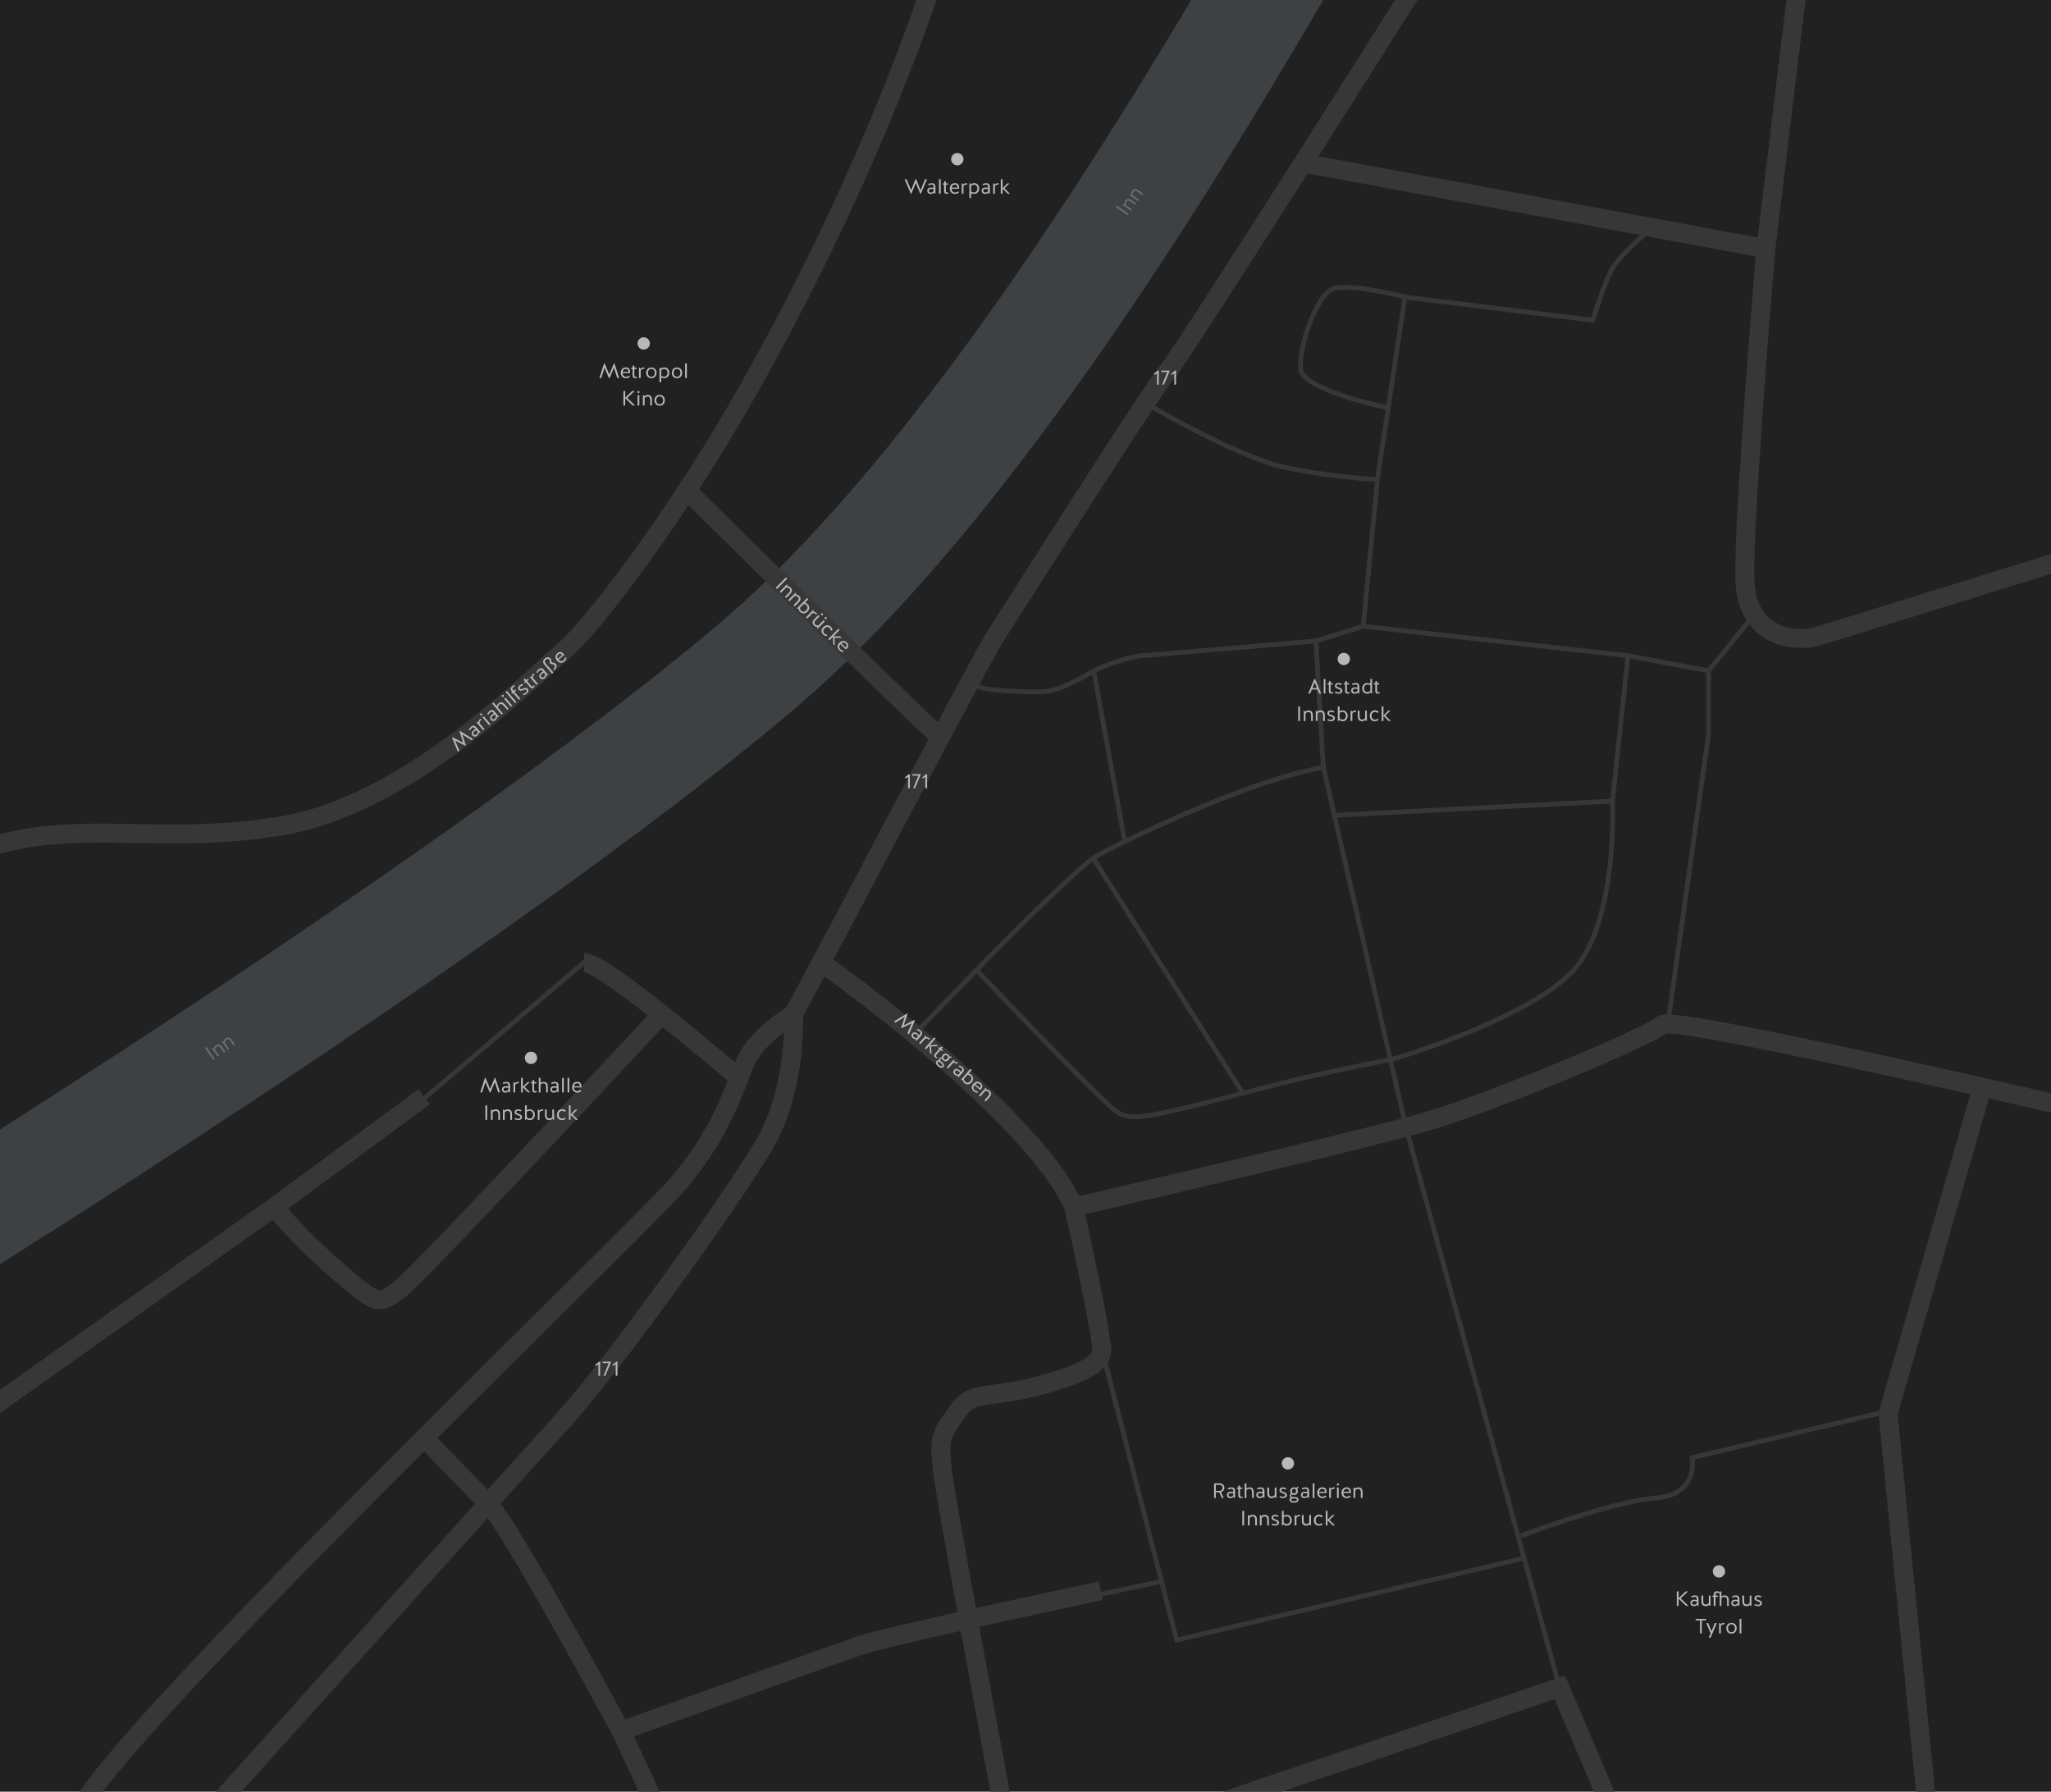 <svg width="2165" height="1891" viewBox="0 0 2165 1891" fill="none" xmlns="http://www.w3.org/2000/svg">
<g clip-path="url(#clip0_4_284)">
<rect width="2165" height="1891" fill="#212121"/>
<path d="M965 1092C1019.17 1035 1133.6 917.4 1158 903C1207.67 877 1325 822 1397 810L1408.58 860.5M1646.5 1782L1608.79 1644.5M1608.79 1644.5L1484 1189.5L1467.72 1118.5M1608.79 1644.5L1242 1731L1226.07 1669M1164 1427.5L1226.07 1669M1226.07 1669L1153.5 1684.5M1408.58 860.5L1702 845.5C1704 885.833 1699.2 977.3 1664 1020.5C1628.8 1063.7 1518.48 1103.83 1467.72 1118.5M1408.58 860.5L1467.72 1118.5" stroke="#373737" stroke-width="5"/>
<path d="M1031.5 1024.5C1075.5 1071 1166.6 1165.9 1179 1173.5C1193.94 1182.66 1204.24 1182.06 1312 1153.79M1468 1118C1449.5 1122.5 1400.5 1130.47 1324.5 1150.5C1320.19 1151.64 1316.03 1152.73 1312 1153.79M1312 1153.79L1154.5 906.5M1187.5 889.5L1154.5 708M1154.5 708C1143.33 715 1117.3 729.2 1102.5 730C1084 731 1045.5 728.5 1038.5 726.5C1032.9 724.9 1026.5 722.167 1024 721M1154.5 708C1164.83 703.167 1189.6 693.2 1206 692C1222.4 690.8 1334.83 681.167 1389 676.5M1389 676.5L1397 812.5M1389 676.5L1439 661M1439 661L1454 506M1439 661L1718.5 692M1454 506C1438.83 505.5 1397.9 502.2 1355.5 493C1313.1 483.8 1238.17 442.833 1206 423.5M1454 506L1465.37 430.5M1718.5 692L1702 846.5M1718.5 692L1803.5 708M1483 313.5C1462.67 308.167 1418.7 299.1 1405.5 305.5C1389 313.5 1370.5 368 1373 390C1375 407.6 1435.42 424.333 1465.37 430.5M1483 313.5L1465.37 430.5M1483 313.5L1681.5 338C1685.17 325.333 1694.4 296.7 1702 283.5C1709.6 270.3 1729.83 252.333 1739 245M1849.5 651.5L1803.5 708M1803.5 708V775L1761 1077.5M1992 1489.5L1786 1538.5C1788.67 1551.5 1784.8 1578.2 1748 1581C1711.2 1583.8 1637.67 1608.83 1605.5 1621" stroke="#373737" stroke-width="5"/>
<path d="M618 1014.5L440.5 1165.5" stroke="#373737" stroke-width="5"/>
<path d="M1398.5 -122.5C1300 47.167 1052 486.9 802 700.5C552 914.1 48.833 1235.83 -171.5 1370" stroke="#3D4143" stroke-width="120"/>
<path d="M162.5 1978.5C253.295 1877.59 415.431 1697.46 515.018 1587M837.5 1070.5C838.5 1102.5 834 1154 812.5 1197.5C791 1241 649.5 1438.5 594.5 1499C582.29 1512.43 553.268 1544.58 515.018 1587M837.5 1070.5C824.5 1078.17 796.2 1098.9 787 1120.5C784.854 1125.54 782.603 1131.42 780.039 1138M837.5 1070.5L866.75 1015.75M1512.5 -44.5C1476.49 12.64 1424.73 94.501 1375.41 172M86.5 1906C116.199 1852.71 290.266 1674.77 447.736 1517.5M866.75 1015.75L896 961C921.015 913.348 959.977 839.422 992.693 778M866.75 1015.75C941.833 1069 1100.3 1195.2 1133.5 1274M1133.5 1274C1152 1356.5 1160.5 1403 1162 1415.5C1163.5 1428 1170.5 1441.5 1106 1460C1041.5 1478.5 1028 1465.5 1011 1489.5C994 1513.5 991 1515.5 994.5 1549.5C997.3 1576.7 1041 1812.83 1062.5 1927.5M1133.5 1274C1236.17 1250.33 1455.2 1198.9 1510 1182.5C1578.5 1162 1744 1092.5 1754.5 1081.5C1761.29 1074.39 1947.31 1114.48 2092.5 1147.46M1162 1679C1087.83 1694.67 933.3 1728.1 908.5 1736.5C883.7 1744.9 729.5 1800.33 655.5 1827M655.5 1827C615.346 1752.5 531.033 1600.2 515.018 1587M655.5 1827L702.5 1927.5M515.018 1587L447.736 1517.5M447.736 1517.5C573.937 1391.46 689.478 1278.69 711.5 1254C751.761 1208.86 768.868 1166.69 780.039 1138M2186 1169C2159.09 1162.7 2126.94 1155.28 2092.5 1147.46M2092.5 1147.46L1993 1492L2034.5 1910M1701.5 1910C1688.3 1879.2 1659.33 1811.17 1646.5 1781L1214 1927.5M1375.41 172C1306.48 280.313 1242.29 380.109 1232.5 392C1211.5 417.5 1064 651.5 1051 671C1046.1 678.356 1021.88 723.201 992.693 778M1375.41 172L1864 262.5M1864 262.5C1855.67 361.333 1839.6 570.2 1842 615C1845 671 1892.5 679.5 1920.5 671C1942.9 664.2 2136.17 604.167 2230 575M1864 262.5L1898.5 -22M992.693 778C983.339 772 810.333 601.833 725 517.5M725 517.5C776.167 442 899.3 230.2 982.5 -13M725 517.5C697.833 560 628.9 657.9 594.5 687.5C551.5 724.5 428 849.5 298 871.5C168 893.5 80 862.5 -19 896.5M780.039 1138C759.144 1119.95 728.133 1093.91 698.535 1070.5M616.5 1015.75C626.305 1015.75 661.302 1041.05 698.535 1070.5M698.535 1070.5C615.357 1159.83 444 1342.6 424 1359C399 1379.5 397.5 1376.5 356 1341C322.8 1312.6 297.833 1284.5 289.5 1274M289.5 1274L-28 1499M289.5 1274L447.736 1157.5" stroke="#373737" stroke-width="20"/>
<circle cx="560.5" cy="1116.5" r="6.5" fill="#B8B8B8"/>
<path d="M522.323 1142.04L525.711 1152.69C525.777 1152.87 525.953 1153 526.151 1153H527.515C527.669 1153 527.801 1152.85 527.735 1152.69L522.873 1137.71C522.807 1137.56 522.675 1137.47 522.521 1137.47C522.389 1137.47 522.235 1137.56 522.191 1137.71L517.373 1149.37L512.577 1137.71C512.511 1137.56 512.357 1137.47 512.203 1137.47C512.049 1137.47 511.895 1137.58 511.851 1137.71L507.011 1152.69C506.945 1152.85 507.077 1153 507.231 1153H508.595C508.793 1153 508.969 1152.87 509.013 1152.69L512.401 1142.07L516.933 1152.89C517.021 1153.07 517.175 1153.18 517.373 1153.18C517.549 1153.18 517.725 1153.07 517.791 1152.89L522.323 1142.04ZM531.029 1143.78C531.095 1143.96 531.293 1144.05 531.469 1143.98C532.459 1143.63 533.603 1143.41 534.131 1143.34C535.671 1143.23 536.595 1143.56 536.595 1146.25V1146.69C535.781 1146.49 534.879 1146.4 534.021 1146.4C531.821 1146.4 529.819 1147.24 529.819 1149.99C529.819 1150.95 530.347 1153.2 533.625 1153.2C534.615 1153.2 536.133 1152.78 537.057 1151.57L537.387 1152.69C537.431 1152.87 537.607 1153 537.805 1153H538.113C538.289 1153 538.443 1152.85 538.443 1152.67V1146.38C538.443 1144.2 538.157 1141.82 534.549 1141.82C533.251 1141.82 532.063 1142.13 530.941 1142.64C530.765 1142.7 530.677 1142.9 530.765 1143.08L531.029 1143.78ZM536.595 1150.07C536.133 1150.84 535.099 1151.68 533.691 1151.68C532.525 1151.68 531.491 1151.09 531.491 1149.79C531.491 1148.23 532.745 1147.87 534.065 1147.87C535.011 1147.87 535.979 1148.03 536.595 1148.18V1150.07ZM547.732 1142.22C547.776 1142.04 547.644 1141.87 547.468 1141.85C547.292 1141.82 547.138 1141.82 546.962 1141.82C545.752 1141.82 544.476 1142.31 543.354 1143.36L543.024 1142.31C542.958 1142.13 542.782 1142 542.584 1142H542.298C542.122 1142 541.968 1142.15 541.968 1142.33V1152.67C541.968 1152.85 542.122 1153 542.298 1153H543.464C543.64 1153 543.794 1152.85 543.794 1152.67V1145.15C544.168 1144.09 545.4 1143.36 546.808 1143.36C546.94 1143.36 547.05 1143.39 547.182 1143.39C547.358 1143.41 547.534 1143.3 547.578 1143.1L547.732 1142.22ZM551.851 1147.52L557.109 1152.76C557.263 1152.91 557.461 1153 557.681 1153H559.353C559.463 1153 559.529 1152.85 559.441 1152.78L553.831 1147.24L559.001 1142.22C559.089 1142.15 559.023 1142 558.913 1142H557.329C557.109 1142 556.911 1142.09 556.757 1142.24L551.851 1147.15V1137.91C551.851 1137.73 551.697 1137.58 551.521 1137.58H550.333C550.157 1137.58 550.003 1137.73 550.003 1137.91V1152.67C550.003 1152.85 550.157 1153 550.333 1153H551.521C551.697 1153 551.851 1152.85 551.851 1152.67V1147.52ZM561.967 1143.45V1150.4C561.967 1150.98 562.165 1153.09 564.167 1153.09C564.585 1153.09 565.443 1153.04 566.411 1152.78C566.609 1152.74 566.719 1152.56 566.675 1152.36L566.565 1151.79C566.521 1151.61 566.345 1151.5 566.169 1151.55C565.773 1151.64 565.509 1151.66 565.223 1151.68C563.969 1151.79 563.815 1150.98 563.815 1150.1V1143.45H565.839C566.015 1143.45 566.169 1143.3 566.169 1143.12V1142.33C566.169 1142.15 566.015 1142 565.839 1142H563.815V1140.13C563.815 1139.95 563.661 1139.8 563.485 1139.8H562.473C562.275 1139.8 562.121 1139.95 562.121 1140.13L561.967 1142H560.889C560.713 1142 560.559 1142.15 560.559 1142.33V1143.12C560.559 1143.3 560.713 1143.45 560.889 1143.45H561.967ZM570.212 1153C570.388 1153 570.542 1152.85 570.542 1152.67V1144.88C570.96 1144.11 572.258 1143.34 573.534 1143.34C575.558 1143.34 576.504 1144.4 576.504 1147.32V1152.67C576.504 1152.85 576.658 1153 576.834 1153H577.978C578.154 1153 578.308 1152.85 578.308 1152.67V1147.32C578.308 1144.84 577.736 1141.85 573.886 1141.85C572.654 1141.85 571.488 1142.31 570.542 1143.1V1137.93C570.542 1137.75 570.388 1137.6 570.212 1137.6H569.046C568.87 1137.6 568.716 1137.75 568.716 1137.93V1152.67C568.716 1152.85 568.87 1153 569.046 1153H570.212ZM582.162 1143.78C582.228 1143.96 582.426 1144.05 582.602 1143.98C583.592 1143.63 584.736 1143.41 585.264 1143.34C586.804 1143.23 587.728 1143.56 587.728 1146.25V1146.69C586.914 1146.49 586.012 1146.4 585.154 1146.4C582.954 1146.4 580.952 1147.24 580.952 1149.99C580.952 1150.95 581.48 1153.2 584.758 1153.2C585.748 1153.2 587.266 1152.78 588.19 1151.57L588.52 1152.69C588.564 1152.87 588.74 1153 588.938 1153H589.246C589.422 1153 589.576 1152.85 589.576 1152.67V1146.38C589.576 1144.2 589.29 1141.82 585.682 1141.82C584.384 1141.82 583.196 1142.13 582.074 1142.64C581.898 1142.7 581.81 1142.9 581.898 1143.08L582.162 1143.78ZM587.728 1150.07C587.266 1150.84 586.232 1151.68 584.824 1151.68C583.658 1151.68 582.624 1151.09 582.624 1149.79C582.624 1148.23 583.878 1147.87 585.198 1147.87C586.144 1147.87 587.112 1148.03 587.728 1148.18V1150.07ZM595.147 1137.89C595.147 1137.71 594.993 1137.56 594.817 1137.56H593.651C593.475 1137.56 593.321 1137.71 593.321 1137.89V1152.67C593.321 1152.85 593.475 1153 593.651 1153H594.817C594.993 1153 595.147 1152.85 595.147 1152.67V1137.89ZM600.926 1137.89C600.926 1137.71 600.772 1137.56 600.596 1137.56H599.43C599.254 1137.56 599.1 1137.71 599.1 1137.89V1152.67C599.1 1152.85 599.254 1153 599.43 1153H600.596C600.772 1153 600.926 1152.85 600.926 1152.67V1137.89ZM612.931 1150.62C612.821 1150.47 612.623 1150.47 612.469 1150.58C611.611 1151.24 610.555 1151.64 609.367 1151.64C606.661 1151.64 605.781 1149.17 605.715 1147.76H613.327C613.525 1147.76 613.679 1147.63 613.701 1147.43C613.745 1147.08 613.767 1146.75 613.767 1146.42C613.767 1143.63 612.205 1141.78 609.367 1141.78C605.143 1141.78 603.889 1145.15 603.889 1147.46C603.889 1149.83 605.143 1153.18 609.367 1153.18C611.039 1153.18 612.227 1152.74 613.393 1151.75C613.525 1151.64 613.547 1151.42 613.437 1151.26L612.931 1150.62ZM609.345 1143.34C611.633 1143.45 612.183 1145.1 612.007 1146.47H605.759C606.067 1145.04 606.947 1143.34 609.345 1143.34ZM514.254 1166.93C514.254 1166.75 514.1 1166.6 513.924 1166.6H512.714C512.538 1166.6 512.384 1166.75 512.384 1166.93V1181.67C512.384 1181.85 512.538 1182 512.714 1182H513.924C514.1 1182 514.254 1181.85 514.254 1181.67V1166.93ZM520.043 1174.15C520.439 1173.51 521.737 1172.5 523.101 1172.5C526.027 1172.5 525.961 1175.18 525.961 1176.35V1181.67C525.961 1181.85 526.115 1182 526.291 1182H527.479C527.655 1182 527.809 1181.85 527.809 1181.67V1176.32C527.809 1173.75 527.259 1170.82 523.211 1170.82C522.001 1170.82 520.659 1171.24 519.603 1172.36L519.273 1171.31C519.207 1171.13 519.031 1171 518.833 1171H518.547C518.371 1171 518.217 1171.15 518.217 1171.33V1181.67C518.217 1181.85 518.371 1182 518.547 1182H519.713C519.889 1182 520.043 1181.85 520.043 1181.67V1174.15ZM532.719 1174.15C533.115 1173.51 534.413 1172.5 535.777 1172.5C538.703 1172.5 538.637 1175.18 538.637 1176.35V1181.67C538.637 1181.85 538.791 1182 538.967 1182H540.155C540.331 1182 540.485 1181.85 540.485 1181.67V1176.32C540.485 1173.75 539.935 1170.82 535.887 1170.82C534.677 1170.82 533.335 1171.24 532.279 1172.36L531.949 1171.31C531.883 1171.13 531.707 1171 531.509 1171H531.223C531.047 1171 530.893 1171.15 530.893 1171.33V1181.67C530.893 1181.85 531.047 1182 531.223 1182H532.389C532.565 1182 532.719 1181.85 532.719 1181.67V1174.15ZM544.955 1173.77C545.021 1172.65 546.011 1172.34 547.133 1172.34C547.837 1172.34 548.827 1172.65 549.619 1172.96C549.795 1173.02 549.993 1172.94 550.081 1172.78C550.191 1172.52 550.279 1172.3 550.411 1172.03C550.477 1171.86 550.411 1171.66 550.235 1171.59C548.673 1170.91 547.309 1170.82 546.715 1170.82C544.669 1170.82 543.261 1171.92 543.239 1173.86C543.239 1175.95 544.999 1176.5 546.583 1177.03C547.969 1177.49 549.223 1177.86 549.223 1179.16C549.223 1180.13 548.211 1180.75 547.045 1180.75C545.945 1180.75 544.977 1180.46 544.031 1180.02C543.877 1179.95 543.679 1180.02 543.613 1180.2C543.503 1180.42 543.371 1180.61 543.261 1180.83C543.195 1181.01 543.261 1181.21 543.415 1181.3C544.559 1181.89 545.637 1182.18 547.177 1182.18C549.421 1182.18 551.115 1180.97 551.115 1179.14C551.115 1176.87 549.069 1176.13 547.397 1175.6C546.077 1175.2 544.955 1174.83 544.955 1173.77ZM559.087 1170.85C558.031 1170.85 557.019 1171.11 556.029 1171.62V1166.89C556.029 1166.71 555.875 1166.56 555.699 1166.56H554.533C554.357 1166.56 554.203 1166.71 554.203 1166.89V1181.67C554.203 1181.85 554.357 1182 554.533 1182H554.819C555.303 1182 555.523 1180.99 555.611 1180.64C556.711 1181.91 558.009 1182.18 559.197 1182.18C563.267 1182.18 564.565 1178.88 564.565 1176.52C564.565 1174.21 563.289 1170.85 559.087 1170.85ZM559.087 1180.53C557.657 1180.53 556.513 1179.71 556.029 1179.05V1173.31C556.711 1172.8 558.031 1172.36 558.889 1172.36C562.101 1172.36 562.739 1175.27 562.739 1176.52C562.739 1177.6 562.277 1180.53 559.087 1180.53ZM573.417 1171.22C573.461 1171.04 573.329 1170.87 573.153 1170.85C572.977 1170.82 572.823 1170.82 572.647 1170.82C571.437 1170.82 570.161 1171.31 569.039 1172.36L568.709 1171.31C568.643 1171.13 568.467 1171 568.269 1171H567.983C567.807 1171 567.653 1171.15 567.653 1171.33V1181.67C567.653 1181.85 567.807 1182 567.983 1182H569.149C569.325 1182 569.479 1181.85 569.479 1181.67V1174.15C569.853 1173.09 571.085 1172.36 572.493 1172.36C572.625 1172.36 572.735 1172.39 572.867 1172.39C573.043 1172.41 573.219 1172.3 573.263 1172.1L573.417 1171.22ZM583.014 1178.85C582.596 1179.51 581.32 1180.5 579.956 1180.5C577.03 1180.5 577.096 1177.82 577.096 1176.65V1171.33C577.096 1171.15 576.942 1171 576.766 1171H575.578C575.402 1171 575.248 1171.15 575.248 1171.33V1176.68C575.248 1179.25 575.798 1182.18 579.846 1182.18C581.056 1182.18 582.398 1181.76 583.454 1180.64L583.784 1181.69C583.85 1181.87 584.026 1182 584.224 1182H584.51C584.686 1182 584.84 1181.85 584.84 1181.67V1171.33C584.84 1171.15 584.686 1171 584.51 1171H583.344C583.168 1171 583.014 1171.15 583.014 1171.33V1178.85ZM597.164 1172.67C597.296 1172.56 597.296 1172.34 597.186 1172.21C596.262 1171.31 595.074 1170.69 593.402 1170.69C589.178 1170.69 587.924 1174.12 587.924 1176.41C587.924 1178.92 589.002 1182.24 593.358 1182.24C594.986 1182.24 596.086 1181.65 597.01 1180.79C597.142 1180.66 597.164 1180.44 597.032 1180.31L596.482 1179.67C596.372 1179.54 596.152 1179.54 596.02 1179.67C595.338 1180.28 594.37 1180.66 593.358 1180.66C590.982 1180.66 589.75 1178.5 589.75 1176.41C589.75 1173.84 591.488 1172.41 593.38 1172.41C594.238 1172.41 595.184 1172.74 595.954 1173.35C596.086 1173.49 596.306 1173.49 596.438 1173.35L597.164 1172.67ZM602.329 1176.52L607.587 1181.76C607.741 1181.91 607.939 1182 608.159 1182H609.831C609.941 1182 610.007 1181.85 609.919 1181.78L604.309 1176.24L609.479 1171.22C609.567 1171.15 609.501 1171 609.391 1171H607.807C607.587 1171 607.389 1171.09 607.235 1171.24L602.329 1176.15V1166.91C602.329 1166.73 602.175 1166.58 601.999 1166.58H600.811C600.635 1166.58 600.481 1166.73 600.481 1166.91V1181.67C600.481 1181.85 600.635 1182 600.811 1182H601.999C602.175 1182 602.329 1181.85 602.329 1181.67V1176.52Z" fill="#B8B8B8"/>
<circle cx="679.5" cy="362.5" r="6.5" fill="#B8B8B8"/>
<path d="M648.091 388.044L651.479 398.692C651.545 398.868 651.721 399 651.919 399H653.283C653.437 399 653.569 398.846 653.503 398.692L648.641 383.71C648.575 383.556 648.443 383.468 648.289 383.468C648.157 383.468 648.003 383.556 647.959 383.71L643.141 395.37L638.345 383.71C638.279 383.556 638.125 383.468 637.971 383.468C637.817 383.468 637.663 383.578 637.619 383.71L632.779 398.692C632.713 398.846 632.845 399 632.999 399H634.363C634.561 399 634.737 398.868 634.781 398.692L638.169 388.066L642.701 398.89C642.789 399.066 642.943 399.176 643.141 399.176C643.317 399.176 643.493 399.066 643.559 398.89L648.091 388.044ZM664.299 396.624C664.189 396.47 663.991 396.47 663.837 396.58C662.979 397.24 661.923 397.636 660.735 397.636C658.029 397.636 657.149 395.172 657.083 393.764H664.695C664.893 393.764 665.047 393.632 665.069 393.434C665.113 393.082 665.135 392.752 665.135 392.422C665.135 389.628 663.573 387.78 660.735 387.78C656.511 387.78 655.257 391.146 655.257 393.456C655.257 395.832 656.511 399.176 660.735 399.176C662.407 399.176 663.595 398.736 664.761 397.746C664.893 397.636 664.915 397.416 664.805 397.262L664.299 396.624ZM660.713 389.342C663.001 389.452 663.551 391.102 663.375 392.466H657.127C657.435 391.036 658.315 389.342 660.713 389.342ZM667.754 389.452V396.404C667.754 396.976 667.952 399.088 669.954 399.088C670.372 399.088 671.23 399.044 672.198 398.78C672.396 398.736 672.506 398.56 672.462 398.362L672.352 397.79C672.308 397.614 672.132 397.504 671.956 397.548C671.56 397.636 671.296 397.658 671.01 397.68C669.756 397.79 669.602 396.976 669.602 396.096V389.452H671.626C671.802 389.452 671.956 389.298 671.956 389.122V388.33C671.956 388.154 671.802 388 671.626 388H669.602V386.13C669.602 385.954 669.448 385.8 669.272 385.8H668.26C668.062 385.8 667.908 385.954 667.908 386.13L667.754 388H666.676C666.5 388 666.346 388.154 666.346 388.33V389.122C666.346 389.298 666.5 389.452 666.676 389.452H667.754ZM680.267 388.22C680.311 388.044 680.179 387.868 680.003 387.846C679.827 387.824 679.673 387.824 679.497 387.824C678.287 387.824 677.011 388.308 675.889 389.364L675.559 388.308C675.493 388.132 675.317 388 675.119 388H674.833C674.657 388 674.503 388.154 674.503 388.33V398.67C674.503 398.846 674.657 399 674.833 399H675.999C676.175 399 676.329 398.846 676.329 398.67V391.146C676.703 390.09 677.935 389.364 679.343 389.364C679.475 389.364 679.585 389.386 679.717 389.386C679.893 389.408 680.069 389.298 680.113 389.1L680.267 388.22ZM687.576 387.824C683.374 387.824 682.098 391.19 682.098 393.5C682.098 395.876 683.374 399.176 687.576 399.176C691.8 399.176 693.054 395.876 693.054 393.5C693.054 391.19 691.8 387.824 687.576 387.824ZM687.576 397.636C684.386 397.636 683.924 394.578 683.924 393.5C683.924 392.422 684.386 389.364 687.576 389.364C690.81 389.364 691.25 392.422 691.25 393.5C691.25 394.578 690.81 397.636 687.576 397.636ZM700.692 399.132C700.912 399.132 701.132 399.132 701.352 399.132C705.29 398.956 706.5 395.7 706.5 393.456C706.5 391.102 705.202 387.802 701.132 387.802C699.922 387.802 698.624 388.088 697.546 389.342C697.48 389.078 697.326 388.66 697.194 388.286C697.128 388.11 696.952 387.978 696.754 387.978H696.468C696.292 387.978 696.138 388.132 696.138 388.308V403.092C696.138 403.268 696.292 403.422 696.468 403.422H697.634C697.81 403.422 697.964 403.268 697.964 403.092V398.362C698.844 398.824 699.746 399.066 700.692 399.132ZM701.022 389.452C704.212 389.452 704.674 392.378 704.674 393.456C704.674 394.71 704.036 397.614 700.824 397.614C699.966 397.614 698.646 397.174 697.964 396.668V390.926C698.426 390.288 699.592 389.452 701.022 389.452ZM714.625 387.824C710.423 387.824 709.147 391.19 709.147 393.5C709.147 395.876 710.423 399.176 714.625 399.176C718.849 399.176 720.103 395.876 720.103 393.5C720.103 391.19 718.849 387.824 714.625 387.824ZM714.625 397.636C711.435 397.636 710.973 394.578 710.973 393.5C710.973 392.422 711.435 389.364 714.625 389.364C717.859 389.364 718.299 392.422 718.299 393.5C718.299 394.578 717.859 397.636 714.625 397.636ZM725.018 383.886C725.018 383.71 724.864 383.556 724.688 383.556H723.522C723.346 383.556 723.192 383.71 723.192 383.886V398.67C723.192 398.846 723.346 399 723.522 399H724.688C724.864 399 725.018 398.846 725.018 398.67V383.886ZM659.607 428C659.783 428 659.937 427.846 659.937 427.67V420.234L667.681 427.78C667.835 427.912 668.033 428 668.253 428H669.881C669.991 428 670.079 427.912 670.079 427.802C670.079 427.67 670.035 427.56 669.925 427.472L662.159 419.992L669.529 412.996C669.595 412.93 669.639 412.842 669.639 412.754C669.639 412.666 669.573 412.6 669.485 412.6H667.769C667.549 412.6 667.351 412.688 667.197 412.82L659.937 419.794V412.93C659.937 412.754 659.783 412.6 659.607 412.6H658.397C658.221 412.6 658.067 412.754 658.067 412.93V427.67C658.067 427.846 658.221 428 658.397 428H659.607ZM672.838 413.81C672.838 414.448 673.322 414.932 673.96 414.932C674.598 414.932 675.104 414.448 675.104 413.81C675.104 413.172 674.598 412.666 673.96 412.666C673.322 412.666 672.838 413.172 672.838 413.81ZM674.862 417.33C674.862 417.154 674.708 417 674.532 417H673.366C673.19 417 673.036 417.154 673.036 417.33V427.692C673.036 427.868 673.19 428.022 673.366 428.022H674.532C674.708 428.022 674.862 427.868 674.862 427.692V417.33ZM680.443 420.146C680.839 419.508 682.137 418.496 683.501 418.496C686.427 418.496 686.361 421.18 686.361 422.346V427.67C686.361 427.846 686.515 428 686.691 428H687.879C688.055 428 688.209 427.846 688.209 427.67V422.324C688.209 419.75 687.659 416.824 683.611 416.824C682.401 416.824 681.059 417.242 680.003 418.364L679.673 417.308C679.607 417.132 679.431 417 679.233 417H678.947C678.771 417 678.617 417.154 678.617 417.33V427.67C678.617 427.846 678.771 428 678.947 428H680.113C680.289 428 680.443 427.846 680.443 427.67V420.146ZM696.331 416.824C692.129 416.824 690.853 420.19 690.853 422.5C690.853 424.876 692.129 428.176 696.331 428.176C700.555 428.176 701.809 424.876 701.809 422.5C701.809 420.19 700.555 416.824 696.331 416.824ZM696.331 426.636C693.141 426.636 692.679 423.578 692.679 422.5C692.679 421.422 693.141 418.364 696.331 418.364C699.565 418.364 700.005 421.422 700.005 422.5C700.005 423.578 699.565 426.636 696.331 426.636Z" fill="#B8B8B8"/>
<circle cx="1010.5" cy="168" r="6.5" fill="#B8B8B8"/>
<path d="M976.87 189.1C976.672 189.1 976.496 189.232 976.408 189.408L971.678 200.826L967.146 189.254C967.08 189.056 966.904 188.946 966.706 188.946C966.53 188.946 966.354 189.056 966.288 189.254L961.756 200.826L957.048 189.408C956.96 189.232 956.784 189.1 956.586 189.1H955.222C955.068 189.1 954.958 189.254 955.024 189.408L961.426 204.412C961.47 204.544 961.602 204.632 961.734 204.632C961.888 204.632 962.02 204.544 962.064 204.412L966.728 193.016L971.348 204.39C971.392 204.544 971.546 204.632 971.678 204.632C971.832 204.632 971.986 204.544 972.03 204.39L978.454 189.408C978.52 189.254 978.41 189.1 978.256 189.1H976.87ZM980.009 195.282C980.075 195.458 980.273 195.546 980.449 195.48C981.439 195.128 982.583 194.908 983.111 194.842C984.651 194.732 985.575 195.062 985.575 197.746V198.186C984.761 197.988 983.859 197.9 983.001 197.9C980.801 197.9 978.799 198.736 978.799 201.486C978.799 202.454 979.327 204.698 982.605 204.698C983.595 204.698 985.113 204.28 986.037 203.07L986.367 204.192C986.411 204.368 986.587 204.5 986.785 204.5H987.093C987.269 204.5 987.423 204.346 987.423 204.17V197.878C987.423 195.7 987.137 193.324 983.529 193.324C982.231 193.324 981.043 193.632 979.921 194.138C979.745 194.204 979.657 194.402 979.745 194.578L980.009 195.282ZM985.575 201.574C985.113 202.344 984.079 203.18 982.671 203.18C981.505 203.18 980.471 202.586 980.471 201.288C980.471 199.726 981.725 199.374 983.045 199.374C983.991 199.374 984.959 199.528 985.575 199.682V201.574ZM992.994 189.386C992.994 189.21 992.84 189.056 992.664 189.056H991.498C991.322 189.056 991.168 189.21 991.168 189.386V204.17C991.168 204.346 991.322 204.5 991.498 204.5H992.664C992.84 204.5 992.994 204.346 992.994 204.17V189.386ZM996.595 194.952V201.904C996.595 202.476 996.793 204.588 998.795 204.588C999.213 204.588 1000.07 204.544 1001.04 204.28C1001.24 204.236 1001.35 204.06 1001.3 203.862L1001.19 203.29C1001.15 203.114 1000.97 203.004 1000.8 203.048C1000.4 203.136 1000.14 203.158 999.851 203.18C998.597 203.29 998.443 202.476 998.443 201.596V194.952H1000.47C1000.64 194.952 1000.8 194.798 1000.8 194.622V193.83C1000.8 193.654 1000.64 193.5 1000.47 193.5H998.443V191.63C998.443 191.454 998.289 191.3 998.113 191.3H997.101C996.903 191.3 996.749 191.454 996.749 191.63L996.595 193.5H995.517C995.341 193.5 995.187 193.654 995.187 193.83V194.622C995.187 194.798 995.341 194.952 995.517 194.952H996.595ZM1011.62 202.124C1011.51 201.97 1011.31 201.97 1011.15 202.08C1010.3 202.74 1009.24 203.136 1008.05 203.136C1005.35 203.136 1004.47 200.672 1004.4 199.264H1012.01C1012.21 199.264 1012.36 199.132 1012.39 198.934C1012.43 198.582 1012.45 198.252 1012.45 197.922C1012.45 195.128 1010.89 193.28 1008.05 193.28C1003.83 193.28 1002.57 196.646 1002.57 198.956C1002.57 201.332 1003.83 204.676 1008.05 204.676C1009.72 204.676 1010.91 204.236 1012.08 203.246C1012.21 203.136 1012.23 202.916 1012.12 202.762L1011.62 202.124ZM1008.03 194.842C1010.32 194.952 1010.87 196.602 1010.69 197.966H1004.44C1004.75 196.536 1005.63 194.842 1008.03 194.842ZM1020.97 193.72C1021.01 193.544 1020.88 193.368 1020.7 193.346C1020.53 193.324 1020.37 193.324 1020.2 193.324C1018.99 193.324 1017.71 193.808 1016.59 194.864L1016.26 193.808C1016.19 193.632 1016.02 193.5 1015.82 193.5H1015.53C1015.36 193.5 1015.2 193.654 1015.2 193.83V204.17C1015.2 204.346 1015.36 204.5 1015.53 204.5H1016.7C1016.88 204.5 1017.03 204.346 1017.03 204.17V196.646C1017.4 195.59 1018.64 194.864 1020.04 194.864C1020.18 194.864 1020.29 194.886 1020.42 194.886C1020.59 194.908 1020.77 194.798 1020.81 194.6L1020.97 193.72ZM1027.79 204.632C1028.01 204.632 1028.23 204.632 1028.45 204.632C1032.39 204.456 1033.6 201.2 1033.6 198.956C1033.6 196.602 1032.3 193.302 1028.23 193.302C1027.02 193.302 1025.72 193.588 1024.65 194.842C1024.58 194.578 1024.43 194.16 1024.29 193.786C1024.23 193.61 1024.05 193.478 1023.85 193.478H1023.57C1023.39 193.478 1023.24 193.632 1023.24 193.808V208.592C1023.24 208.768 1023.39 208.922 1023.57 208.922H1024.73C1024.91 208.922 1025.06 208.768 1025.06 208.592V203.862C1025.94 204.324 1026.85 204.566 1027.79 204.632ZM1028.12 194.952C1031.31 194.952 1031.77 197.878 1031.77 198.956C1031.77 200.21 1031.14 203.114 1027.92 203.114C1027.07 203.114 1025.75 202.674 1025.06 202.168V196.426C1025.53 195.788 1026.69 194.952 1028.12 194.952ZM1037.46 195.282C1037.52 195.458 1037.72 195.546 1037.9 195.48C1038.89 195.128 1040.03 194.908 1040.56 194.842C1042.1 194.732 1043.02 195.062 1043.02 197.746V198.186C1042.21 197.988 1041.31 197.9 1040.45 197.9C1038.25 197.9 1036.25 198.736 1036.25 201.486C1036.25 202.454 1036.78 204.698 1040.05 204.698C1041.04 204.698 1042.56 204.28 1043.49 203.07L1043.82 204.192C1043.86 204.368 1044.04 204.5 1044.23 204.5H1044.54C1044.72 204.5 1044.87 204.346 1044.87 204.17V197.878C1044.87 195.7 1044.59 193.324 1040.98 193.324C1039.68 193.324 1038.49 193.632 1037.37 194.138C1037.19 194.204 1037.11 194.402 1037.19 194.578L1037.46 195.282ZM1043.02 201.574C1042.56 202.344 1041.53 203.18 1040.12 203.18C1038.95 203.18 1037.92 202.586 1037.92 201.288C1037.92 199.726 1039.17 199.374 1040.49 199.374C1041.44 199.374 1042.41 199.528 1043.02 199.682V201.574ZM1054.16 193.72C1054.2 193.544 1054.07 193.368 1053.9 193.346C1053.72 193.324 1053.57 193.324 1053.39 193.324C1052.18 193.324 1050.9 193.808 1049.78 194.864L1049.45 193.808C1049.39 193.632 1049.21 193.5 1049.01 193.5H1048.73C1048.55 193.5 1048.4 193.654 1048.4 193.83V204.17C1048.4 204.346 1048.55 204.5 1048.73 204.5H1049.89C1050.07 204.5 1050.22 204.346 1050.22 204.17V196.646C1050.6 195.59 1051.83 194.864 1053.24 194.864C1053.37 194.864 1053.48 194.886 1053.61 194.886C1053.79 194.908 1053.96 194.798 1054.01 194.6L1054.16 193.72ZM1058.28 199.022L1063.54 204.258C1063.69 204.412 1063.89 204.5 1064.11 204.5H1065.78C1065.89 204.5 1065.96 204.346 1065.87 204.28L1060.26 198.736L1065.43 193.72C1065.52 193.654 1065.45 193.5 1065.34 193.5H1063.76C1063.54 193.5 1063.34 193.588 1063.19 193.742L1058.28 198.648V189.408C1058.28 189.232 1058.13 189.078 1057.95 189.078H1056.76C1056.59 189.078 1056.43 189.232 1056.43 189.408V204.17C1056.43 204.346 1056.59 204.5 1056.76 204.5H1057.95C1058.13 204.5 1058.28 204.346 1058.28 204.17V199.022Z" fill="#B8B8B8"/>
<circle cx="1359.5" cy="1544.5" r="6.5" fill="#B8B8B8"/>
<path d="M1283.37 1575.1H1287L1289.66 1580.69C1289.73 1580.89 1289.92 1581 1290.12 1581H1291.38C1291.53 1581 1291.64 1580.85 1291.57 1580.69C1290.72 1578.89 1289.68 1576.71 1288.87 1574.95C1290.8 1574.25 1292.45 1572.62 1292.45 1570.33C1292.45 1568.42 1291.24 1565.6 1287.17 1565.6H1281.87C1281.7 1565.6 1281.54 1565.75 1281.54 1565.93V1580.67C1281.54 1580.85 1281.7 1581 1281.87 1581H1283.04C1283.21 1581 1283.37 1580.85 1283.37 1580.67V1575.1ZM1283.37 1573.5V1567.16H1287.31C1290.01 1567.16 1290.58 1569.25 1290.58 1570.33C1290.58 1571.34 1289.99 1573.43 1287.39 1573.5H1283.37ZM1296.31 1571.78C1296.38 1571.96 1296.57 1572.05 1296.75 1571.98C1297.74 1571.63 1298.88 1571.41 1299.41 1571.34C1300.95 1571.23 1301.88 1571.56 1301.88 1574.25V1574.69C1301.06 1574.49 1300.16 1574.4 1299.3 1574.4C1297.1 1574.4 1295.1 1575.24 1295.1 1577.99C1295.1 1578.95 1295.63 1581.2 1298.91 1581.2C1299.9 1581.2 1301.41 1580.78 1302.34 1579.57L1302.67 1580.69C1302.71 1580.87 1302.89 1581 1303.09 1581H1303.39C1303.57 1581 1303.72 1580.85 1303.72 1580.67V1574.38C1303.72 1572.2 1303.44 1569.82 1299.83 1569.82C1298.53 1569.82 1297.34 1570.13 1296.22 1570.64C1296.05 1570.7 1295.96 1570.9 1296.05 1571.08L1296.31 1571.78ZM1301.88 1578.07C1301.41 1578.84 1300.38 1579.68 1298.97 1579.68C1297.81 1579.68 1296.77 1579.09 1296.77 1577.79C1296.77 1576.23 1298.03 1575.87 1299.35 1575.87C1300.29 1575.87 1301.26 1576.03 1301.88 1576.18V1578.07ZM1307.12 1571.45V1578.4C1307.12 1578.98 1307.31 1581.09 1309.32 1581.09C1309.73 1581.09 1310.59 1581.04 1311.56 1580.78C1311.76 1580.74 1311.87 1580.56 1311.82 1580.36L1311.71 1579.79C1311.67 1579.61 1311.49 1579.5 1311.32 1579.55C1310.92 1579.64 1310.66 1579.66 1310.37 1579.68C1309.12 1579.79 1308.96 1578.98 1308.96 1578.1V1571.45H1310.99C1311.16 1571.45 1311.32 1571.3 1311.32 1571.12V1570.33C1311.32 1570.15 1311.16 1570 1310.99 1570H1308.96V1568.13C1308.96 1567.95 1308.81 1567.8 1308.63 1567.8H1307.62C1307.42 1567.8 1307.27 1567.95 1307.27 1568.13L1307.12 1570H1306.04C1305.86 1570 1305.71 1570.15 1305.71 1570.33V1571.12C1305.71 1571.3 1305.86 1571.45 1306.04 1571.45H1307.12ZM1315.36 1581C1315.54 1581 1315.69 1580.85 1315.69 1580.67V1572.88C1316.11 1572.11 1317.41 1571.34 1318.68 1571.34C1320.71 1571.34 1321.65 1572.4 1321.65 1575.32V1580.67C1321.65 1580.85 1321.81 1581 1321.98 1581H1323.13C1323.3 1581 1323.46 1580.85 1323.46 1580.67V1575.32C1323.46 1572.84 1322.89 1569.85 1319.04 1569.85C1317.8 1569.85 1316.64 1570.31 1315.69 1571.1V1565.93C1315.69 1565.75 1315.54 1565.6 1315.36 1565.6H1314.2C1314.02 1565.6 1313.87 1565.75 1313.87 1565.93V1580.67C1313.87 1580.85 1314.02 1581 1314.2 1581H1315.36ZM1327.31 1571.78C1327.38 1571.96 1327.58 1572.05 1327.75 1571.98C1328.74 1571.63 1329.89 1571.41 1330.41 1571.34C1331.95 1571.23 1332.88 1571.56 1332.88 1574.25V1574.69C1332.06 1574.49 1331.16 1574.4 1330.3 1574.4C1328.1 1574.4 1326.1 1575.24 1326.1 1577.99C1326.1 1578.95 1326.63 1581.2 1329.91 1581.2C1330.9 1581.2 1332.42 1580.78 1333.34 1579.57L1333.67 1580.69C1333.71 1580.87 1333.89 1581 1334.09 1581H1334.4C1334.57 1581 1334.73 1580.85 1334.73 1580.67V1574.38C1334.73 1572.2 1334.44 1569.82 1330.83 1569.82C1329.53 1569.82 1328.35 1570.13 1327.22 1570.64C1327.05 1570.7 1326.96 1570.9 1327.05 1571.08L1327.31 1571.78ZM1332.88 1578.07C1332.42 1578.84 1331.38 1579.68 1329.97 1579.68C1328.81 1579.68 1327.77 1579.09 1327.77 1577.79C1327.77 1576.23 1329.03 1575.87 1330.35 1575.87C1331.29 1575.87 1332.26 1576.03 1332.88 1576.18V1578.07ZM1345.58 1577.85C1345.16 1578.51 1343.88 1579.5 1342.52 1579.5C1339.59 1579.5 1339.66 1576.82 1339.66 1575.65V1570.33C1339.66 1570.15 1339.5 1570 1339.33 1570H1338.14C1337.96 1570 1337.81 1570.15 1337.81 1570.33V1575.68C1337.81 1578.25 1338.36 1581.18 1342.41 1581.18C1343.62 1581.18 1344.96 1580.76 1346.02 1579.64L1346.35 1580.69C1346.41 1580.87 1346.59 1581 1346.79 1581H1347.07C1347.25 1581 1347.4 1580.85 1347.4 1580.67V1570.33C1347.4 1570.15 1347.25 1570 1347.07 1570H1345.91C1345.73 1570 1345.58 1570.15 1345.58 1570.33V1577.85ZM1352.31 1572.77C1352.38 1571.65 1353.37 1571.34 1354.49 1571.34C1355.19 1571.34 1356.18 1571.65 1356.98 1571.96C1357.15 1572.02 1357.35 1571.94 1357.44 1571.78C1357.55 1571.52 1357.64 1571.3 1357.77 1571.03C1357.83 1570.86 1357.77 1570.66 1357.59 1570.59C1356.03 1569.91 1354.67 1569.82 1354.07 1569.82C1352.03 1569.82 1350.62 1570.92 1350.6 1572.86C1350.6 1574.95 1352.36 1575.5 1353.94 1576.03C1355.33 1576.49 1356.58 1576.86 1356.58 1578.16C1356.58 1579.13 1355.57 1579.75 1354.4 1579.75C1353.3 1579.75 1352.33 1579.46 1351.39 1579.02C1351.23 1578.95 1351.04 1579.02 1350.97 1579.2C1350.86 1579.42 1350.73 1579.61 1350.62 1579.83C1350.55 1580.01 1350.62 1580.21 1350.77 1580.3C1351.92 1580.89 1352.99 1581.18 1354.53 1581.18C1356.78 1581.18 1358.47 1579.97 1358.47 1578.14C1358.47 1575.87 1356.43 1575.13 1354.75 1574.6C1353.43 1574.2 1352.31 1573.83 1352.31 1572.77ZM1361.14 1582.47C1361.12 1582.58 1361.12 1582.69 1361.12 1582.8C1361.12 1584.12 1362.2 1586.02 1366.07 1586.02C1370.12 1586.02 1370.67 1583.49 1370.67 1582.78C1370.67 1581.42 1369.96 1580.14 1366.62 1580.08C1364.71 1580.08 1362.86 1580.14 1362.86 1578.65C1362.86 1578.16 1363.06 1577.5 1364.02 1577.5C1364.55 1577.5 1365.17 1577.77 1365.92 1577.77C1369 1577.77 1369.96 1575.46 1369.96 1573.78C1369.96 1573.15 1369.74 1572.31 1369.33 1571.52L1370.65 1570.11C1370.69 1570.04 1370.73 1569.98 1370.73 1569.89C1370.73 1569.8 1370.69 1569.71 1370.62 1569.65L1370.16 1569.19C1370.1 1569.12 1369.99 1569.08 1369.9 1569.08C1369.81 1569.08 1369.74 1569.1 1369.68 1569.16L1368.27 1570.44C1367.63 1570.07 1366.86 1569.82 1365.92 1569.82C1362.81 1569.82 1361.87 1572.13 1361.87 1573.78C1361.87 1574.6 1362.2 1575.68 1362.92 1576.64C1362 1576.91 1361.43 1577.61 1361.43 1578.51C1361.43 1579.09 1361.6 1580.1 1362.77 1580.54C1361.63 1581.11 1361.25 1581.86 1361.14 1582.47ZM1365.92 1576.29C1363.98 1576.29 1363.69 1574.42 1363.69 1573.78C1363.69 1573.17 1363.98 1571.25 1365.92 1571.25C1367.83 1571.25 1368.14 1573.17 1368.14 1573.78C1368.14 1574.42 1367.83 1576.29 1365.92 1576.29ZM1365.92 1584.52C1363.19 1584.45 1362.73 1583.24 1362.73 1582.89C1362.73 1582.12 1363.19 1581.55 1365.92 1581.55C1368.42 1581.55 1369.06 1582.01 1369.06 1582.72C1369.06 1582.78 1369.04 1582.85 1369.04 1582.91C1369.04 1583.16 1368.8 1584.52 1365.92 1584.52ZM1374.49 1571.78C1374.56 1571.96 1374.75 1572.05 1374.93 1571.98C1375.92 1571.63 1377.06 1571.41 1377.59 1571.34C1379.13 1571.23 1380.06 1571.56 1380.06 1574.25V1574.69C1379.24 1574.49 1378.34 1574.4 1377.48 1574.4C1375.28 1574.4 1373.28 1575.24 1373.28 1577.99C1373.28 1578.95 1373.81 1581.2 1377.09 1581.2C1378.08 1581.2 1379.59 1580.78 1380.52 1579.57L1380.85 1580.69C1380.89 1580.87 1381.07 1581 1381.27 1581H1381.57C1381.75 1581 1381.9 1580.85 1381.9 1580.67V1574.38C1381.9 1572.2 1381.62 1569.82 1378.01 1569.82C1376.71 1569.82 1375.52 1570.13 1374.4 1570.64C1374.23 1570.7 1374.14 1570.9 1374.23 1571.08L1374.49 1571.78ZM1380.06 1578.07C1379.59 1578.84 1378.56 1579.68 1377.15 1579.68C1375.99 1579.68 1374.95 1579.09 1374.95 1577.79C1374.95 1576.23 1376.21 1575.87 1377.53 1575.87C1378.47 1575.87 1379.44 1576.03 1380.06 1576.18V1578.07ZM1387.48 1565.89C1387.48 1565.71 1387.32 1565.56 1387.15 1565.56H1385.98C1385.8 1565.56 1385.65 1565.71 1385.65 1565.89V1580.67C1385.65 1580.85 1385.8 1581 1385.98 1581H1387.15C1387.32 1581 1387.48 1580.85 1387.48 1580.67V1565.89ZM1399.48 1578.62C1399.37 1578.47 1399.17 1578.47 1399.02 1578.58C1398.16 1579.24 1397.11 1579.64 1395.92 1579.64C1393.21 1579.64 1392.33 1577.17 1392.27 1575.76H1399.88C1400.08 1575.76 1400.23 1575.63 1400.25 1575.43C1400.3 1575.08 1400.32 1574.75 1400.32 1574.42C1400.32 1571.63 1398.76 1569.78 1395.92 1569.78C1391.69 1569.78 1390.44 1573.15 1390.44 1575.46C1390.44 1577.83 1391.69 1581.18 1395.92 1581.18C1397.59 1581.18 1398.78 1580.74 1399.94 1579.75C1400.08 1579.64 1400.1 1579.42 1399.99 1579.26L1399.48 1578.62ZM1395.9 1571.34C1398.18 1571.45 1398.73 1573.1 1398.56 1574.47H1392.31C1392.62 1573.04 1393.5 1571.34 1395.9 1571.34ZM1408.83 1570.22C1408.88 1570.04 1408.74 1569.87 1408.57 1569.85C1408.39 1569.82 1408.24 1569.82 1408.06 1569.82C1406.85 1569.82 1405.58 1570.31 1404.45 1571.36L1404.12 1570.31C1404.06 1570.13 1403.88 1570 1403.68 1570H1403.4C1403.22 1570 1403.07 1570.15 1403.07 1570.33V1580.67C1403.07 1580.85 1403.22 1581 1403.4 1581H1404.56C1404.74 1581 1404.89 1580.85 1404.89 1580.67V1573.15C1405.27 1572.09 1406.5 1571.36 1407.91 1571.36C1408.04 1571.36 1408.15 1571.39 1408.28 1571.39C1408.46 1571.41 1408.63 1571.3 1408.68 1571.1L1408.83 1570.22ZM1411.1 1566.81C1411.1 1567.45 1411.59 1567.93 1412.23 1567.93C1412.86 1567.93 1413.37 1567.45 1413.37 1566.81C1413.37 1566.17 1412.86 1565.67 1412.23 1565.67C1411.59 1565.67 1411.1 1566.17 1411.1 1566.81ZM1413.13 1570.33C1413.13 1570.15 1412.97 1570 1412.8 1570H1411.63C1411.46 1570 1411.3 1570.15 1411.3 1570.33V1580.69C1411.3 1580.87 1411.46 1581.02 1411.63 1581.02H1412.8C1412.97 1581.02 1413.13 1580.87 1413.13 1580.69V1570.33ZM1425.16 1578.62C1425.05 1578.47 1424.85 1578.47 1424.69 1578.58C1423.84 1579.24 1422.78 1579.64 1421.59 1579.64C1418.89 1579.64 1418.01 1577.17 1417.94 1575.76H1425.55C1425.75 1575.76 1425.9 1575.63 1425.93 1575.43C1425.97 1575.08 1425.99 1574.75 1425.99 1574.42C1425.99 1571.63 1424.43 1569.78 1421.59 1569.78C1417.37 1569.78 1416.11 1573.15 1416.11 1575.46C1416.11 1577.83 1417.37 1581.18 1421.59 1581.18C1423.26 1581.18 1424.45 1580.74 1425.62 1579.75C1425.75 1579.64 1425.77 1579.42 1425.66 1579.26L1425.16 1578.62ZM1421.57 1571.34C1423.86 1571.45 1424.41 1573.1 1424.23 1574.47H1417.98C1418.29 1573.04 1419.17 1571.34 1421.57 1571.34ZM1430.57 1573.15C1430.96 1572.51 1432.26 1571.5 1433.63 1571.5C1436.55 1571.5 1436.49 1574.18 1436.49 1575.35V1580.67C1436.49 1580.85 1436.64 1581 1436.82 1581H1438C1438.18 1581 1438.33 1580.85 1438.33 1580.67V1575.32C1438.33 1572.75 1437.78 1569.82 1433.74 1569.82C1432.53 1569.82 1431.18 1570.24 1430.13 1571.36L1429.8 1570.31C1429.73 1570.13 1429.56 1570 1429.36 1570H1429.07C1428.9 1570 1428.74 1570.15 1428.74 1570.33V1580.67C1428.74 1580.85 1428.9 1581 1429.07 1581H1430.24C1430.41 1581 1430.57 1580.85 1430.57 1580.67V1573.15ZM1313.25 1594.93C1313.25 1594.75 1313.1 1594.6 1312.92 1594.6H1311.71C1311.54 1594.6 1311.38 1594.75 1311.38 1594.93V1609.67C1311.38 1609.85 1311.54 1610 1311.71 1610H1312.92C1313.1 1610 1313.25 1609.85 1313.25 1609.67V1594.93ZM1319.04 1602.15C1319.44 1601.51 1320.74 1600.5 1322.1 1600.5C1325.03 1600.5 1324.96 1603.18 1324.96 1604.35V1609.67C1324.96 1609.85 1325.12 1610 1325.29 1610H1326.48C1326.66 1610 1326.81 1609.85 1326.81 1609.67V1604.32C1326.81 1601.75 1326.26 1598.82 1322.21 1598.82C1321 1598.82 1319.66 1599.24 1318.6 1600.36L1318.27 1599.31C1318.21 1599.13 1318.03 1599 1317.83 1599H1317.55C1317.37 1599 1317.22 1599.15 1317.22 1599.33V1609.67C1317.22 1609.85 1317.37 1610 1317.55 1610H1318.71C1318.89 1610 1319.04 1609.85 1319.04 1609.67V1602.15ZM1331.72 1602.15C1332.11 1601.51 1333.41 1600.5 1334.78 1600.5C1337.7 1600.5 1337.64 1603.18 1337.64 1604.35V1609.67C1337.64 1609.85 1337.79 1610 1337.97 1610H1339.15C1339.33 1610 1339.48 1609.85 1339.48 1609.67V1604.32C1339.48 1601.75 1338.93 1598.82 1334.89 1598.82C1333.68 1598.82 1332.33 1599.24 1331.28 1600.36L1330.95 1599.31C1330.88 1599.13 1330.71 1599 1330.51 1599H1330.22C1330.05 1599 1329.89 1599.15 1329.89 1599.33V1609.67C1329.89 1609.85 1330.05 1610 1330.22 1610H1331.39C1331.56 1610 1331.72 1609.85 1331.72 1609.67V1602.15ZM1343.95 1601.77C1344.02 1600.65 1345.01 1600.34 1346.13 1600.34C1346.84 1600.34 1347.83 1600.65 1348.62 1600.96C1348.79 1601.02 1348.99 1600.94 1349.08 1600.78C1349.19 1600.52 1349.28 1600.3 1349.41 1600.03C1349.48 1599.86 1349.41 1599.66 1349.23 1599.59C1347.67 1598.91 1346.31 1598.82 1345.71 1598.82C1343.67 1598.82 1342.26 1599.92 1342.24 1601.86C1342.24 1603.95 1344 1604.5 1345.58 1605.03C1346.97 1605.49 1348.22 1605.86 1348.22 1607.16C1348.22 1608.13 1347.21 1608.75 1346.04 1608.75C1344.94 1608.75 1343.98 1608.46 1343.03 1608.02C1342.88 1607.95 1342.68 1608.02 1342.61 1608.2C1342.5 1608.42 1342.37 1608.61 1342.26 1608.83C1342.19 1609.01 1342.26 1609.21 1342.41 1609.3C1343.56 1609.89 1344.64 1610.18 1346.18 1610.18C1348.42 1610.18 1350.11 1608.97 1350.11 1607.14C1350.11 1604.87 1348.07 1604.13 1346.4 1603.6C1345.08 1603.2 1343.95 1602.83 1343.95 1601.77ZM1358.09 1598.85C1357.03 1598.85 1356.02 1599.11 1355.03 1599.62V1594.89C1355.03 1594.71 1354.88 1594.56 1354.7 1594.56H1353.53C1353.36 1594.56 1353.2 1594.71 1353.2 1594.89V1609.67C1353.2 1609.85 1353.36 1610 1353.53 1610H1353.82C1354.3 1610 1354.52 1608.99 1354.61 1608.64C1355.71 1609.91 1357.01 1610.18 1358.2 1610.18C1362.27 1610.18 1363.57 1606.88 1363.57 1604.52C1363.57 1602.21 1362.29 1598.85 1358.09 1598.85ZM1358.09 1608.53C1356.66 1608.53 1355.51 1607.71 1355.03 1607.05V1601.31C1355.71 1600.8 1357.03 1600.36 1357.89 1600.36C1361.1 1600.36 1361.74 1603.27 1361.74 1604.52C1361.74 1605.6 1361.28 1608.53 1358.09 1608.53ZM1372.42 1599.22C1372.46 1599.04 1372.33 1598.87 1372.15 1598.85C1371.98 1598.82 1371.82 1598.82 1371.65 1598.82C1370.44 1598.82 1369.16 1599.31 1368.04 1600.36L1367.71 1599.31C1367.64 1599.13 1367.47 1599 1367.27 1599H1366.98C1366.81 1599 1366.65 1599.15 1366.65 1599.33V1609.67C1366.65 1609.85 1366.81 1610 1366.98 1610H1368.15C1368.32 1610 1368.48 1609.85 1368.48 1609.67V1602.15C1368.85 1601.09 1370.08 1600.36 1371.49 1600.36C1371.62 1600.36 1371.73 1600.39 1371.87 1600.39C1372.04 1600.41 1372.22 1600.3 1372.26 1600.1L1372.42 1599.22ZM1382.01 1606.85C1381.6 1607.51 1380.32 1608.5 1378.96 1608.5C1376.03 1608.5 1376.1 1605.82 1376.1 1604.65V1599.33C1376.1 1599.15 1375.94 1599 1375.77 1599H1374.58C1374.4 1599 1374.25 1599.15 1374.25 1599.33V1604.68C1374.25 1607.25 1374.8 1610.18 1378.85 1610.18C1380.06 1610.18 1381.4 1609.76 1382.45 1608.64L1382.78 1609.69C1382.85 1609.87 1383.03 1610 1383.22 1610H1383.51C1383.69 1610 1383.84 1609.85 1383.84 1609.67V1599.33C1383.84 1599.15 1383.69 1599 1383.51 1599H1382.34C1382.17 1599 1382.01 1599.15 1382.01 1599.33V1606.85ZM1396.16 1600.67C1396.3 1600.56 1396.3 1600.34 1396.19 1600.21C1395.26 1599.31 1394.07 1598.69 1392.4 1598.69C1388.18 1598.69 1386.92 1602.12 1386.92 1604.41C1386.92 1606.92 1388 1610.24 1392.36 1610.24C1393.99 1610.24 1395.09 1609.65 1396.01 1608.79C1396.14 1608.66 1396.16 1608.44 1396.03 1608.31L1395.48 1607.67C1395.37 1607.54 1395.15 1607.54 1395.02 1607.67C1394.34 1608.28 1393.37 1608.66 1392.36 1608.66C1389.98 1608.66 1388.75 1606.5 1388.75 1604.41C1388.75 1601.84 1390.49 1600.41 1392.38 1600.41C1393.24 1600.41 1394.18 1600.74 1394.95 1601.35C1395.09 1601.49 1395.31 1601.49 1395.44 1601.35L1396.16 1600.67ZM1401.33 1604.52L1406.59 1609.76C1406.74 1609.91 1406.94 1610 1407.16 1610H1408.83C1408.94 1610 1409.01 1609.85 1408.92 1609.78L1403.31 1604.24L1408.48 1599.22C1408.57 1599.15 1408.5 1599 1408.39 1599H1406.81C1406.59 1599 1406.39 1599.09 1406.23 1599.24L1401.33 1604.15V1594.91C1401.33 1594.73 1401.17 1594.58 1401 1594.58H1399.81C1399.63 1594.58 1399.48 1594.73 1399.48 1594.91V1609.67C1399.48 1609.85 1399.63 1610 1399.81 1610H1401C1401.17 1610 1401.33 1609.85 1401.33 1609.67V1604.52Z" fill="#B8B8B8"/>
<circle cx="1814.5" cy="1658.5" r="6.5" fill="#B8B8B8"/>
<path d="M1771.54 1695C1771.72 1695 1771.87 1694.85 1771.87 1694.67V1687.23L1779.62 1694.78C1779.77 1694.91 1779.97 1695 1780.19 1695H1781.82C1781.93 1695 1782.02 1694.91 1782.02 1694.8C1782.02 1694.67 1781.97 1694.56 1781.86 1694.47L1774.1 1686.99L1781.47 1680C1781.53 1679.93 1781.58 1679.84 1781.58 1679.75C1781.58 1679.67 1781.51 1679.6 1781.42 1679.6H1779.71C1779.49 1679.6 1779.29 1679.69 1779.13 1679.82L1771.87 1686.79V1679.93C1771.87 1679.75 1771.72 1679.6 1771.54 1679.6H1770.33C1770.16 1679.6 1770 1679.75 1770 1679.93V1694.67C1770 1694.85 1770.16 1695 1770.33 1695H1771.54ZM1785.54 1685.78C1785.61 1685.96 1785.81 1686.05 1785.98 1685.98C1786.97 1685.63 1788.12 1685.41 1788.65 1685.34C1790.19 1685.23 1791.11 1685.56 1791.11 1688.25V1688.69C1790.3 1688.49 1789.39 1688.4 1788.54 1688.4C1786.34 1688.4 1784.33 1689.24 1784.33 1691.99C1784.33 1692.95 1784.86 1695.2 1788.14 1695.2C1789.13 1695.2 1790.65 1694.78 1791.57 1693.57L1791.9 1694.69C1791.95 1694.87 1792.12 1695 1792.32 1695H1792.63C1792.8 1695 1792.96 1694.85 1792.96 1694.67V1688.38C1792.96 1686.2 1792.67 1683.82 1789.06 1683.82C1787.77 1683.82 1786.58 1684.13 1785.46 1684.64C1785.28 1684.7 1785.19 1684.9 1785.28 1685.08L1785.54 1685.78ZM1791.11 1692.07C1790.65 1692.84 1789.61 1693.68 1788.21 1693.68C1787.04 1693.68 1786.01 1693.09 1786.01 1691.79C1786.01 1690.23 1787.26 1689.87 1788.58 1689.87C1789.53 1689.87 1790.49 1690.03 1791.11 1690.18V1692.07ZM1803.81 1691.85C1803.39 1692.51 1802.12 1693.5 1800.75 1693.5C1797.83 1693.5 1797.89 1690.82 1797.89 1689.65V1684.33C1797.89 1684.15 1797.74 1684 1797.56 1684H1796.37C1796.2 1684 1796.04 1684.15 1796.04 1684.33V1689.68C1796.04 1692.25 1796.59 1695.18 1800.64 1695.18C1801.85 1695.18 1803.19 1694.76 1804.25 1693.64L1804.58 1694.69C1804.65 1694.87 1804.82 1695 1805.02 1695H1805.31C1805.48 1695 1805.64 1694.85 1805.64 1694.67V1684.33C1805.64 1684.15 1805.48 1684 1805.31 1684H1804.14C1803.96 1684 1803.81 1684.15 1803.81 1684.33V1691.85ZM1817.1 1679.93C1817.1 1679.75 1816.95 1679.6 1816.77 1679.6H1816.42C1816.22 1679.6 1816.05 1679.73 1815.98 1679.91L1815.72 1680.77C1814.84 1679.82 1813.56 1679.45 1812.5 1679.45C1810.7 1679.45 1809.01 1680.39 1809.01 1682.92V1684H1807.95C1807.77 1684 1807.62 1684.15 1807.62 1684.33V1685.1C1807.62 1685.28 1807.77 1685.43 1807.95 1685.43H1809.01V1694.65C1809.01 1694.82 1809.16 1694.98 1809.34 1694.98H1810.52C1810.7 1694.98 1810.85 1694.82 1810.85 1694.65V1685.43H1813.16C1813.34 1685.43 1813.49 1685.28 1813.49 1685.1V1684.33C1813.49 1684.15 1813.34 1684 1813.16 1684H1810.85V1683.01C1810.85 1681.51 1811.82 1681.01 1812.9 1681.01C1813.69 1681.01 1814.59 1681.32 1815.28 1682.02V1694.67C1815.28 1694.85 1815.43 1695 1815.61 1695H1816.77C1816.95 1695 1817.1 1694.85 1817.1 1694.67V1686.88C1817.52 1686.11 1818.82 1685.34 1820.09 1685.34C1822.12 1685.34 1823.06 1686.4 1823.06 1689.32V1694.67C1823.06 1694.85 1823.22 1695 1823.39 1695H1824.54C1824.71 1695 1824.87 1694.85 1824.87 1694.67V1689.32C1824.87 1686.84 1824.3 1683.85 1820.45 1683.85C1819.21 1683.85 1818.05 1684.31 1817.1 1685.1V1679.93ZM1828.71 1685.78C1828.77 1685.96 1828.97 1686.05 1829.15 1685.98C1830.14 1685.63 1831.28 1685.41 1831.81 1685.34C1833.35 1685.23 1834.27 1685.56 1834.27 1688.25V1688.69C1833.46 1688.49 1832.56 1688.4 1831.7 1688.4C1829.5 1688.4 1827.5 1689.24 1827.5 1691.99C1827.5 1692.95 1828.02 1695.2 1831.3 1695.2C1832.29 1695.2 1833.81 1694.78 1834.73 1693.57L1835.06 1694.69C1835.11 1694.87 1835.28 1695 1835.48 1695H1835.79C1835.97 1695 1836.12 1694.85 1836.12 1694.67V1688.38C1836.12 1686.2 1835.83 1683.82 1832.23 1683.82C1830.93 1683.82 1829.74 1684.13 1828.62 1684.64C1828.44 1684.7 1828.35 1684.9 1828.44 1685.08L1828.71 1685.78ZM1834.27 1692.07C1833.81 1692.84 1832.78 1693.68 1831.37 1693.68C1830.2 1693.68 1829.17 1693.09 1829.17 1691.79C1829.17 1690.23 1830.42 1689.87 1831.74 1689.87C1832.69 1689.87 1833.66 1690.03 1834.27 1690.18V1692.07ZM1846.97 1691.85C1846.55 1692.51 1845.28 1693.5 1843.91 1693.5C1840.99 1693.5 1841.05 1690.82 1841.05 1689.65V1684.33C1841.05 1684.15 1840.9 1684 1840.72 1684H1839.54C1839.36 1684 1839.21 1684.15 1839.21 1684.33V1689.68C1839.21 1692.25 1839.76 1695.18 1843.8 1695.18C1845.01 1695.18 1846.36 1694.76 1847.41 1693.64L1847.74 1694.69C1847.81 1694.87 1847.98 1695 1848.18 1695H1848.47C1848.64 1695 1848.8 1694.85 1848.8 1694.67V1684.33C1848.8 1684.15 1848.64 1684 1848.47 1684H1847.3C1847.13 1684 1846.97 1684.15 1846.97 1684.33V1691.85ZM1853.71 1686.77C1853.77 1685.65 1854.76 1685.34 1855.89 1685.34C1856.59 1685.34 1857.58 1685.65 1858.37 1685.96C1858.55 1686.02 1858.75 1685.94 1858.83 1685.78C1858.94 1685.52 1859.03 1685.3 1859.16 1685.03C1859.23 1684.86 1859.16 1684.66 1858.99 1684.59C1857.43 1683.91 1856.06 1683.82 1855.47 1683.82C1853.42 1683.82 1852.01 1684.92 1851.99 1686.86C1851.99 1688.95 1853.75 1689.5 1855.34 1690.03C1856.72 1690.49 1857.98 1690.86 1857.98 1692.16C1857.98 1693.13 1856.96 1693.75 1855.8 1693.75C1854.7 1693.75 1853.73 1693.46 1852.78 1693.02C1852.63 1692.95 1852.43 1693.02 1852.37 1693.2C1852.26 1693.42 1852.12 1693.61 1852.01 1693.83C1851.95 1694.01 1852.01 1694.21 1852.17 1694.3C1853.31 1694.89 1854.39 1695.18 1855.93 1695.18C1858.17 1695.18 1859.87 1693.97 1859.87 1692.14C1859.87 1689.87 1857.82 1689.13 1856.15 1688.6C1854.83 1688.2 1853.71 1687.83 1853.71 1686.77ZM1794.49 1723.67C1794.49 1723.85 1794.64 1724 1794.82 1724H1796.05C1796.23 1724 1796.38 1723.85 1796.38 1723.67V1710.18H1800.69C1800.87 1710.18 1801.02 1710.03 1801.02 1709.85V1708.93C1801.02 1708.75 1800.87 1708.6 1800.69 1708.6H1790.22C1790.05 1708.6 1789.89 1708.75 1789.89 1708.93V1709.85C1789.89 1710.03 1790.05 1710.18 1790.22 1710.18H1794.49V1723.67ZM1803.23 1713.31C1803.14 1713.13 1802.97 1713 1802.77 1713H1801.45C1801.3 1713 1801.19 1713.15 1801.25 1713.31L1805.72 1723.78L1803.83 1728.25C1803.76 1728.4 1803.87 1728.55 1804.02 1728.55H1805.3C1805.5 1728.55 1805.67 1728.44 1805.76 1728.25L1812.1 1713.31C1812.16 1713.15 1812.05 1713 1811.9 1713H1810.49C1810.29 1713 1810.12 1713.13 1810.03 1713.31L1806.69 1721.65L1803.23 1713.31ZM1820.42 1713.22C1820.47 1713.04 1820.34 1712.87 1820.16 1712.85C1819.98 1712.82 1819.83 1712.82 1819.65 1712.82C1818.44 1712.82 1817.17 1713.31 1816.05 1714.36L1815.72 1713.31C1815.65 1713.13 1815.47 1713 1815.28 1713H1814.99C1814.81 1713 1814.66 1713.15 1814.66 1713.33V1723.67C1814.66 1723.85 1814.81 1724 1814.99 1724H1816.16C1816.33 1724 1816.49 1723.85 1816.49 1723.67V1716.15C1816.86 1715.09 1818.09 1714.36 1819.5 1714.36C1819.63 1714.36 1819.74 1714.39 1819.87 1714.39C1820.05 1714.41 1820.23 1714.3 1820.27 1714.1L1820.42 1713.22ZM1827.73 1712.82C1823.53 1712.82 1822.25 1716.19 1822.25 1718.5C1822.25 1720.88 1823.53 1724.18 1827.73 1724.18C1831.96 1724.18 1833.21 1720.88 1833.21 1718.5C1833.21 1716.19 1831.96 1712.82 1827.73 1712.82ZM1827.73 1722.64C1824.54 1722.64 1824.08 1719.58 1824.08 1718.5C1824.08 1717.42 1824.54 1714.36 1827.73 1714.36C1830.97 1714.36 1831.41 1717.42 1831.41 1718.5C1831.41 1719.58 1830.97 1722.64 1827.73 1722.64ZM1838.13 1708.89C1838.13 1708.71 1837.97 1708.56 1837.8 1708.56H1836.63C1836.45 1708.56 1836.3 1708.71 1836.3 1708.89V1723.67C1836.3 1723.85 1836.45 1724 1836.63 1724H1837.8C1837.97 1724 1838.13 1723.85 1838.13 1723.67V1708.89Z" fill="#B8B8B8"/>
<circle cx="1418.5" cy="695.5" r="6.5" fill="#B8B8B8"/>
<path d="M1392.42 731.692C1392.51 731.89 1392.69 732 1392.89 732H1394.32C1394.47 732 1394.58 731.846 1394.51 731.692L1388.16 716.754C1388.09 716.578 1387.94 716.468 1387.76 716.468C1387.56 716.468 1387.39 716.578 1387.32 716.754L1381.07 731.692C1381.01 731.846 1381.12 732 1381.27 732H1382.66C1382.85 732 1383.03 731.89 1383.12 731.692L1384.7 727.754H1390.82L1392.42 731.692ZM1387.74 720.208L1390.18 726.214H1385.32L1387.74 720.208ZM1399.1 716.886C1399.1 716.71 1398.95 716.556 1398.77 716.556H1397.61C1397.43 716.556 1397.28 716.71 1397.28 716.886V731.67C1397.28 731.846 1397.43 732 1397.61 732H1398.77C1398.95 732 1399.1 731.846 1399.1 731.67V716.886ZM1402.7 722.452V729.404C1402.7 729.976 1402.9 732.088 1404.9 732.088C1405.32 732.088 1406.18 732.044 1407.15 731.78C1407.35 731.736 1407.46 731.56 1407.41 731.362L1407.3 730.79C1407.26 730.614 1407.08 730.504 1406.91 730.548C1406.51 730.636 1406.25 730.658 1405.96 730.68C1404.71 730.79 1404.55 729.976 1404.55 729.096V722.452H1406.58C1406.75 722.452 1406.91 722.298 1406.91 722.122V721.33C1406.91 721.154 1406.75 721 1406.58 721H1404.55V719.13C1404.55 718.954 1404.4 718.8 1404.22 718.8H1403.21C1403.01 718.8 1402.86 718.954 1402.86 719.13L1402.7 721H1401.63C1401.45 721 1401.3 721.154 1401.3 721.33V722.122C1401.3 722.298 1401.45 722.452 1401.63 722.452H1402.7ZM1410.84 723.772C1410.91 722.65 1411.9 722.342 1413.02 722.342C1413.72 722.342 1414.71 722.65 1415.5 722.958C1415.68 723.024 1415.88 722.936 1415.97 722.782C1416.08 722.518 1416.16 722.298 1416.3 722.034C1416.36 721.858 1416.3 721.66 1416.12 721.594C1414.56 720.912 1413.19 720.824 1412.6 720.824C1410.55 720.824 1409.15 721.924 1409.12 723.86C1409.12 725.95 1410.88 726.5 1412.47 727.028C1413.85 727.49 1415.11 727.864 1415.11 729.162C1415.11 730.13 1414.1 730.746 1412.93 730.746C1411.83 730.746 1410.86 730.46 1409.92 730.02C1409.76 729.954 1409.56 730.02 1409.5 730.196C1409.39 730.416 1409.26 730.614 1409.15 730.834C1409.08 731.01 1409.15 731.208 1409.3 731.296C1410.44 731.89 1411.52 732.176 1413.06 732.176C1415.31 732.176 1417 730.966 1417 729.14C1417 726.874 1414.95 726.126 1413.28 725.598C1411.96 725.202 1410.84 724.828 1410.84 723.772ZM1419.96 722.452V729.404C1419.96 729.976 1420.15 732.088 1422.16 732.088C1422.57 732.088 1423.43 732.044 1424.4 731.78C1424.6 731.736 1424.71 731.56 1424.66 731.362L1424.55 730.79C1424.51 730.614 1424.33 730.504 1424.16 730.548C1423.76 730.636 1423.5 730.658 1423.21 730.68C1421.96 730.79 1421.8 729.976 1421.8 729.096V722.452H1423.83C1424 722.452 1424.16 722.298 1424.16 722.122V721.33C1424.16 721.154 1424 721 1423.83 721H1421.8V719.13C1421.8 718.954 1421.65 718.8 1421.47 718.8H1420.46C1420.26 718.8 1420.11 718.954 1420.11 719.13L1419.96 721H1418.88C1418.7 721 1418.55 721.154 1418.55 721.33V722.122C1418.55 722.298 1418.7 722.452 1418.88 722.452H1419.96ZM1427.48 722.782C1427.54 722.958 1427.74 723.046 1427.92 722.98C1428.91 722.628 1430.05 722.408 1430.58 722.342C1432.12 722.232 1433.04 722.562 1433.04 725.246V725.686C1432.23 725.488 1431.33 725.4 1430.47 725.4C1428.27 725.4 1426.27 726.236 1426.27 728.986C1426.27 729.954 1426.79 732.198 1430.07 732.198C1431.06 732.198 1432.58 731.78 1433.5 730.57L1433.83 731.692C1433.88 731.868 1434.05 732 1434.25 732H1434.56C1434.74 732 1434.89 731.846 1434.89 731.67V725.378C1434.89 723.2 1434.6 720.824 1431 720.824C1429.7 720.824 1428.51 721.132 1427.39 721.638C1427.21 721.704 1427.12 721.902 1427.21 722.078L1427.48 722.782ZM1433.04 729.074C1432.58 729.844 1431.55 730.68 1430.14 730.68C1428.97 730.68 1427.94 730.086 1427.94 728.788C1427.94 727.226 1429.19 726.874 1430.51 726.874C1431.46 726.874 1432.43 727.028 1433.04 727.182V729.074ZM1443.45 720.846C1439.25 720.846 1437.97 724.212 1437.97 726.522C1437.97 728.876 1439.27 732.176 1443.34 732.176C1444.53 732.176 1445.83 731.912 1446.93 730.636C1447.02 730.988 1447.21 732 1447.72 732H1448.01C1448.18 732 1448.34 731.846 1448.34 731.67V716.886C1448.34 716.71 1448.18 716.556 1448.01 716.556H1446.84C1446.66 716.556 1446.51 716.71 1446.51 716.886V721.616C1445.52 721.11 1444.51 720.846 1443.45 720.846ZM1443.45 730.526C1440.26 730.526 1439.8 727.6 1439.8 726.522C1439.8 725.268 1440.44 722.364 1443.65 722.364C1444.51 722.364 1445.83 722.804 1446.51 723.31V729.052C1446.03 729.712 1444.88 730.526 1443.45 730.526ZM1451.73 722.452V729.404C1451.73 729.976 1451.93 732.088 1453.93 732.088C1454.35 732.088 1455.21 732.044 1456.18 731.78C1456.37 731.736 1456.48 731.56 1456.44 731.362L1456.33 730.79C1456.29 730.614 1456.11 730.504 1455.93 730.548C1455.54 730.636 1455.27 730.658 1454.99 730.68C1453.73 730.79 1453.58 729.976 1453.58 729.096V722.452H1455.6C1455.78 722.452 1455.93 722.298 1455.93 722.122V721.33C1455.93 721.154 1455.78 721 1455.6 721H1453.58V719.13C1453.58 718.954 1453.43 718.8 1453.25 718.8H1452.24C1452.04 718.8 1451.89 718.954 1451.89 719.13L1451.73 721H1450.65C1450.48 721 1450.32 721.154 1450.32 721.33V722.122C1450.32 722.298 1450.48 722.452 1450.65 722.452H1451.73ZM1372.25 745.93C1372.25 745.754 1372.1 745.6 1371.92 745.6H1370.71C1370.54 745.6 1370.38 745.754 1370.38 745.93V760.67C1370.38 760.846 1370.54 761 1370.71 761H1371.92C1372.1 761 1372.25 760.846 1372.25 760.67V745.93ZM1378.04 753.146C1378.44 752.508 1379.74 751.496 1381.1 751.496C1384.03 751.496 1383.96 754.18 1383.96 755.346V760.67C1383.96 760.846 1384.12 761 1384.29 761H1385.48C1385.66 761 1385.81 760.846 1385.81 760.67V755.324C1385.81 752.75 1385.26 749.824 1381.21 749.824C1380 749.824 1378.66 750.242 1377.6 751.364L1377.27 750.308C1377.21 750.132 1377.03 750 1376.83 750H1376.55C1376.37 750 1376.22 750.154 1376.22 750.33V760.67C1376.22 760.846 1376.37 761 1376.55 761H1377.71C1377.89 761 1378.04 760.846 1378.04 760.67V753.146ZM1390.72 753.146C1391.11 752.508 1392.41 751.496 1393.78 751.496C1396.7 751.496 1396.64 754.18 1396.64 755.346V760.67C1396.64 760.846 1396.79 761 1396.97 761H1398.15C1398.33 761 1398.48 760.846 1398.48 760.67V755.324C1398.48 752.75 1397.93 749.824 1393.89 749.824C1392.68 749.824 1391.33 750.242 1390.28 751.364L1389.95 750.308C1389.88 750.132 1389.71 750 1389.51 750H1389.22C1389.05 750 1388.89 750.154 1388.89 750.33V760.67C1388.89 760.846 1389.05 761 1389.22 761H1390.39C1390.56 761 1390.72 760.846 1390.72 760.67V753.146ZM1402.95 752.772C1403.02 751.65 1404.01 751.342 1405.13 751.342C1405.84 751.342 1406.83 751.65 1407.62 751.958C1407.79 752.024 1407.99 751.936 1408.08 751.782C1408.19 751.518 1408.28 751.298 1408.41 751.034C1408.48 750.858 1408.41 750.66 1408.23 750.594C1406.67 749.912 1405.31 749.824 1404.71 749.824C1402.67 749.824 1401.26 750.924 1401.24 752.86C1401.24 754.95 1403 755.5 1404.58 756.028C1405.97 756.49 1407.22 756.864 1407.22 758.162C1407.22 759.13 1406.21 759.746 1405.04 759.746C1403.94 759.746 1402.98 759.46 1402.03 759.02C1401.88 758.954 1401.68 759.02 1401.61 759.196C1401.5 759.416 1401.37 759.614 1401.26 759.834C1401.19 760.01 1401.26 760.208 1401.41 760.296C1402.56 760.89 1403.64 761.176 1405.18 761.176C1407.42 761.176 1409.11 759.966 1409.11 758.14C1409.11 755.874 1407.07 755.126 1405.4 754.598C1404.08 754.202 1402.95 753.828 1402.95 752.772ZM1417.09 749.846C1416.03 749.846 1415.02 750.11 1414.03 750.616V745.886C1414.03 745.71 1413.88 745.556 1413.7 745.556H1412.53C1412.36 745.556 1412.2 745.71 1412.2 745.886V760.67C1412.2 760.846 1412.36 761 1412.53 761H1412.82C1413.3 761 1413.52 759.988 1413.61 759.636C1414.71 760.912 1416.01 761.176 1417.2 761.176C1421.27 761.176 1422.57 757.876 1422.57 755.522C1422.57 753.212 1421.29 749.846 1417.09 749.846ZM1417.09 759.526C1415.66 759.526 1414.51 758.712 1414.03 758.052V752.31C1414.71 751.804 1416.03 751.364 1416.89 751.364C1420.1 751.364 1420.74 754.268 1420.74 755.522C1420.74 756.6 1420.28 759.526 1417.09 759.526ZM1431.42 750.22C1431.46 750.044 1431.33 749.868 1431.15 749.846C1430.98 749.824 1430.82 749.824 1430.65 749.824C1429.44 749.824 1428.16 750.308 1427.04 751.364L1426.71 750.308C1426.64 750.132 1426.47 750 1426.27 750H1425.98C1425.81 750 1425.65 750.154 1425.65 750.33V760.67C1425.65 760.846 1425.81 761 1425.98 761H1427.15C1427.32 761 1427.48 760.846 1427.48 760.67V753.146C1427.85 752.09 1429.08 751.364 1430.49 751.364C1430.62 751.364 1430.73 751.386 1430.87 751.386C1431.04 751.408 1431.22 751.298 1431.26 751.1L1431.42 750.22ZM1441.01 757.854C1440.6 758.514 1439.32 759.504 1437.96 759.504C1435.03 759.504 1435.1 756.82 1435.1 755.654V750.33C1435.1 750.154 1434.94 750 1434.77 750H1433.58C1433.4 750 1433.25 750.154 1433.25 750.33V755.676C1433.25 758.25 1433.8 761.176 1437.85 761.176C1439.06 761.176 1440.4 760.758 1441.45 759.636L1441.78 760.692C1441.85 760.868 1442.03 761 1442.22 761H1442.51C1442.69 761 1442.84 760.846 1442.84 760.67V750.33C1442.84 750.154 1442.69 750 1442.51 750H1441.34C1441.17 750 1441.01 750.154 1441.01 750.33V757.854ZM1455.16 751.672C1455.3 751.562 1455.3 751.342 1455.19 751.21C1454.26 750.308 1453.07 749.692 1451.4 749.692C1447.18 749.692 1445.92 753.124 1445.92 755.412C1445.92 757.92 1447 761.242 1451.36 761.242C1452.99 761.242 1454.09 760.648 1455.01 759.79C1455.14 759.658 1455.16 759.438 1455.03 759.306L1454.48 758.668C1454.37 758.536 1454.15 758.536 1454.02 758.668C1453.34 759.284 1452.37 759.658 1451.36 759.658C1448.98 759.658 1447.75 757.502 1447.75 755.412C1447.75 752.838 1449.49 751.408 1451.38 751.408C1452.24 751.408 1453.18 751.738 1453.95 752.354C1454.09 752.486 1454.31 752.486 1454.44 752.354L1455.16 751.672ZM1460.33 755.522L1465.59 760.758C1465.74 760.912 1465.94 761 1466.16 761H1467.83C1467.94 761 1468.01 760.846 1467.92 760.78L1462.31 755.236L1467.48 750.22C1467.57 750.154 1467.5 750 1467.39 750H1465.81C1465.59 750 1465.39 750.088 1465.23 750.242L1460.33 755.148V745.908C1460.33 745.732 1460.17 745.578 1460 745.578H1458.81C1458.63 745.578 1458.48 745.732 1458.48 745.908V760.67C1458.48 760.846 1458.63 761 1458.81 761H1460C1460.17 761 1460.33 760.846 1460.33 760.67V755.522Z" fill="#B8B8B8"/>
<path d="M830.714 610.945C830.837 610.819 830.835 610.601 830.709 610.478L829.844 609.632C829.718 609.509 829.501 609.511 829.377 609.637L819.07 620.174C818.947 620.3 818.949 620.517 819.075 620.64L819.94 621.487C820.066 621.61 820.283 621.607 820.407 621.481L830.714 610.945ZM829.807 620.152C830.536 619.972 832.171 620.157 833.146 621.111C835.238 623.157 833.314 625.029 832.498 625.863L828.775 629.668C828.652 629.794 828.655 630.012 828.781 630.135L829.63 630.966C829.756 631.089 829.973 631.086 830.096 630.961L833.835 627.139C835.635 625.299 837.288 622.823 834.394 619.992C833.529 619.146 832.278 618.506 830.738 618.57L831.241 617.584C831.317 617.412 831.283 617.195 831.142 617.057L830.937 616.857C830.811 616.733 830.594 616.736 830.47 616.862L823.24 624.253C823.117 624.379 823.119 624.597 823.245 624.72L824.078 625.535C824.204 625.658 824.422 625.656 824.545 625.53L829.807 620.152ZM838.868 629.016C839.597 628.837 841.232 629.021 842.207 629.975C844.299 632.021 842.375 633.893 841.559 634.727L837.836 638.533C837.713 638.658 837.716 638.876 837.842 638.999L838.691 639.83C838.817 639.953 839.034 639.951 839.157 639.825L842.896 636.003C844.696 634.163 846.349 631.687 843.455 628.856C842.59 628.01 841.339 627.371 839.799 627.434L840.302 626.449C840.378 626.277 840.344 626.059 840.203 625.921L839.998 625.721C839.872 625.598 839.655 625.6 839.532 625.726L832.301 633.117C832.178 633.243 832.18 633.461 832.306 633.584L833.139 634.399C833.265 634.522 833.483 634.52 833.606 634.394L838.868 629.016ZM852.422 637.659C851.667 636.921 850.759 636.402 849.698 636.071L853.006 632.69C853.129 632.564 853.126 632.347 853 632.223L852.167 631.408C852.041 631.285 851.823 631.287 851.7 631.413L841.362 641.981C841.239 642.107 841.241 642.325 841.367 642.448L841.571 642.648C841.917 642.986 842.782 642.417 843.091 642.227C842.985 643.908 843.729 645.005 844.578 645.835C847.487 648.681 850.723 647.23 852.369 645.547C853.984 643.896 855.426 640.598 852.422 637.659ZM845.653 644.579C844.631 643.579 844.382 642.197 844.498 641.387L848.513 637.282C849.355 637.397 850.606 638.006 851.219 638.606C853.515 640.852 851.941 643.374 851.064 644.271C850.31 645.041 847.933 646.81 845.653 644.579ZM862.404 647.947C862.558 647.852 862.587 647.634 862.476 647.495C862.366 647.356 862.256 647.249 862.13 647.126C861.265 646.279 860.015 645.733 858.474 645.703L858.977 644.718C859.053 644.546 859.019 644.328 858.878 644.19L858.673 643.99C858.547 643.867 858.33 643.869 858.206 643.995L850.976 651.386C850.853 651.512 850.855 651.73 850.981 651.853L851.814 652.668C851.94 652.791 852.158 652.789 852.281 652.663L857.543 647.285C858.548 646.791 859.937 647.134 860.943 648.119C861.038 648.211 861.101 648.304 861.195 648.396C861.306 648.535 861.508 648.579 861.678 648.468L862.404 647.947ZM866.884 647.621C866.438 648.078 866.446 648.762 866.902 649.208C867.358 649.654 868.058 649.662 868.504 649.206C868.95 648.75 868.942 648.034 868.486 647.588C868.03 647.142 867.33 647.165 866.884 647.621ZM870.8 651.452C870.354 651.908 870.361 652.593 870.818 653.039C871.274 653.485 871.974 653.493 872.42 653.037C872.866 652.581 872.858 651.865 872.402 651.419C871.946 650.973 871.246 650.996 870.8 651.452ZM863.926 660.115C863.165 660.295 861.561 660.11 860.586 659.156C858.494 657.11 860.418 655.238 861.234 654.404L864.957 650.599C865.08 650.473 865.077 650.255 864.952 650.132L864.102 649.301C863.977 649.178 863.759 649.18 863.636 649.306L859.897 653.128C858.097 654.968 856.444 657.444 859.338 660.275C860.203 661.121 861.454 661.76 862.994 661.697L862.491 662.682C862.416 662.854 862.449 663.072 862.591 663.21L862.795 663.41C862.921 663.533 863.139 663.531 863.262 663.405L870.492 656.014C870.615 655.888 870.613 655.67 870.487 655.547L869.654 654.732C869.528 654.609 869.31 654.611 869.187 654.737L863.926 660.115ZM878.363 665.591C878.535 665.605 878.688 665.448 878.702 665.276C878.672 663.985 878.254 662.714 877.059 661.545C874.039 658.591 870.743 660.168 869.143 661.803C867.389 663.596 865.837 666.724 868.95 669.771C870.114 670.909 871.316 671.254 872.576 671.286C872.763 671.284 872.933 671.143 872.931 670.956L872.984 670.115C872.997 669.944 872.84 669.79 872.653 669.792C871.735 669.756 870.782 669.346 870.058 668.638C868.36 666.977 868.987 664.574 870.448 663.08C872.248 661.24 874.491 661.433 875.843 662.756C876.456 663.356 876.902 664.254 877.021 665.233C877.024 665.419 877.181 665.573 877.367 665.571L878.363 665.591ZM879.363 671.955L879.46 679.375C879.463 679.593 879.543 679.794 879.7 679.948L880.895 681.117C880.974 681.194 881.129 681.13 881.112 681.021L880.979 673.135L888.182 673.165C888.291 673.18 888.352 673.023 888.273 672.946L887.141 671.839C886.983 671.685 886.78 671.609 886.563 671.612L879.625 671.688L886.086 665.083C886.209 664.957 886.207 664.739 886.081 664.616L885.232 663.785C885.106 663.662 884.888 663.665 884.765 663.791L874.442 674.343C874.319 674.469 874.322 674.686 874.447 674.81L875.297 675.64C875.422 675.763 875.64 675.761 875.763 675.635L879.363 671.955ZM890.279 686.973C890.308 686.786 890.166 686.648 889.979 686.619C888.905 686.49 887.873 686.035 887.024 685.204C885.089 683.312 886.183 680.935 887.121 679.883L892.562 685.206C892.704 685.344 892.906 685.357 893.06 685.231C893.338 685.01 893.584 684.79 893.815 684.554C895.769 682.557 895.945 680.144 893.916 678.159C890.896 675.205 887.646 676.734 886.031 678.386C884.369 680.084 882.927 683.351 885.947 686.305C887.142 687.474 888.299 687.991 889.825 688.098C889.996 688.112 890.165 687.97 890.195 687.783L890.279 686.973ZM892.808 679.26C894.366 680.939 893.606 682.503 892.526 683.355L888.06 678.986C889.28 678.179 891.094 677.583 892.808 679.26Z" fill="#B8B8B8"/>
<path d="M218.099 1105.29C217.998 1105.15 217.784 1105.11 217.639 1105.21L216.648 1105.9C216.503 1106.01 216.465 1106.22 216.566 1106.36L225.011 1118.45C225.112 1118.59 225.326 1118.63 225.471 1118.53L226.462 1117.83C226.607 1117.73 226.645 1117.52 226.544 1117.37L218.099 1105.29ZM226.978 1107.89C226.937 1107.14 227.421 1105.57 228.539 1104.79C230.938 1103.11 232.421 1105.35 233.089 1106.3L236.139 1110.67C236.24 1110.81 236.455 1110.85 236.599 1110.75L237.573 1110.07C237.717 1109.97 237.755 1109.75 237.654 1109.61L234.591 1105.23C233.116 1103.12 230.989 1101.03 227.672 1103.35C226.68 1104.05 225.819 1105.16 225.597 1106.68L224.721 1106.01C224.566 1105.9 224.346 1105.89 224.184 1106.01L223.95 1106.17C223.805 1106.27 223.767 1106.48 223.868 1106.63L229.792 1115.1C229.893 1115.25 230.108 1115.29 230.252 1115.18L231.208 1114.52C231.352 1114.42 231.39 1114.2 231.289 1114.06L226.978 1107.89ZM237.367 1100.63C237.327 1099.88 237.811 1098.31 238.929 1097.52C241.327 1095.85 242.81 1098.09 243.478 1099.04L246.529 1103.4C246.629 1103.55 246.844 1103.59 246.988 1103.49L247.962 1102.81C248.106 1102.7 248.144 1102.49 248.043 1102.35L244.98 1097.96C243.506 1095.85 241.379 1093.77 238.061 1096.09C237.069 1096.78 236.209 1097.9 235.986 1099.42L235.11 1098.74C234.955 1098.64 234.736 1098.63 234.573 1098.74L234.339 1098.91C234.195 1099.01 234.157 1099.22 234.258 1099.37L240.182 1107.84C240.282 1107.99 240.497 1108.02 240.641 1107.92L241.597 1107.25C241.741 1107.15 241.779 1106.94 241.678 1106.79L237.367 1100.63Z" fill="#646F75"/>
<path d="M1179.27 217.12C1179.13 217.018 1178.91 217.055 1178.81 217.199L1178.11 218.188C1178.01 218.332 1178.05 218.547 1178.19 218.648L1190.24 227.141C1190.38 227.242 1190.6 227.205 1190.7 227.061L1191.4 226.072C1191.5 225.928 1191.46 225.714 1191.32 225.612L1179.27 217.12ZM1188.5 216.545C1188.21 215.854 1188.13 214.21 1188.92 213.095C1190.6 210.704 1192.76 212.304 1193.71 212.976L1198.06 216.044C1198.21 216.145 1198.42 216.108 1198.52 215.964L1199.21 214.993C1199.31 214.849 1199.27 214.635 1199.13 214.533L1194.76 211.453C1192.65 209.97 1189.95 208.733 1187.61 212.042C1186.92 213.031 1186.48 214.369 1186.79 215.878L1185.74 215.54C1185.56 215.492 1185.35 215.56 1185.23 215.722L1185.07 215.955C1184.97 216.099 1185.01 216.314 1185.15 216.415L1193.6 222.373C1193.74 222.474 1193.96 222.437 1194.06 222.293L1194.73 221.34C1194.83 221.196 1194.8 220.982 1194.65 220.88L1188.5 216.545ZM1195.81 206.185C1195.51 205.494 1195.43 203.85 1196.22 202.735C1197.91 200.344 1200.06 201.944 1201.01 202.616L1205.37 205.683C1205.51 205.785 1205.72 205.747 1205.83 205.604L1206.51 204.633C1206.61 204.489 1206.57 204.274 1206.43 204.173L1202.06 201.093C1199.96 199.61 1197.25 198.373 1194.92 201.682C1194.22 202.671 1193.79 204.008 1194.1 205.518L1193.04 205.179C1192.86 205.132 1192.65 205.2 1192.54 205.361L1192.37 205.595C1192.27 205.739 1192.31 205.954 1192.45 206.055L1200.9 212.013C1201.05 212.114 1201.26 212.077 1201.36 211.933L1202.04 210.98C1202.14 210.836 1202.1 210.622 1201.96 210.52L1195.81 206.185Z" fill="#646F75"/>
<path d="M962.466 1079.89L958.016 1090.14C957.95 1090.32 957.996 1090.53 958.145 1090.66L959.173 1091.56C959.289 1091.66 959.49 1091.63 959.541 1091.47L965.73 1076.99C965.782 1076.83 965.74 1076.68 965.624 1076.58C965.525 1076.49 965.351 1076.45 965.217 1076.54L953.919 1082.16L957.974 1070.22C958.025 1070.06 957.967 1069.89 957.851 1069.79C957.735 1069.69 957.547 1069.67 957.427 1069.74L943.928 1077.85C943.777 1077.92 943.775 1078.12 943.891 1078.22L944.919 1079.12C945.068 1079.25 945.288 1079.27 945.436 1079.16L954.977 1073.39L951.273 1084.52C951.224 1084.71 951.267 1084.89 951.416 1085.03C951.549 1085.14 951.754 1085.17 951.919 1085.08L962.466 1079.89ZM967.882 1086.93C967.816 1087.1 967.907 1087.3 968.083 1087.37C969.06 1087.75 970.067 1088.34 970.508 1088.64C971.741 1089.57 972.22 1090.42 970.455 1092.44L970.165 1092.78C969.682 1092.09 969.061 1091.43 968.414 1090.87C966.757 1089.42 964.699 1088.73 962.89 1090.81C962.254 1091.54 961.176 1093.57 963.646 1095.73C964.391 1096.38 965.81 1097.06 967.302 1096.76L966.812 1097.82C966.73 1097.98 966.776 1098.2 966.925 1098.33L967.157 1098.53C967.289 1098.65 967.507 1098.63 967.623 1098.5L971.76 1093.76C973.192 1092.12 974.539 1090.14 971.821 1087.77C970.843 1086.91 969.746 1086.36 968.568 1086.01C968.392 1085.94 968.195 1086.03 968.146 1086.22L967.882 1086.93ZM967.937 1095.33C967.083 1095.6 965.754 1095.55 964.694 1094.63C963.815 1093.86 963.427 1092.73 964.28 1091.76C965.307 1090.58 966.484 1091.14 967.478 1092.01C968.191 1092.63 968.819 1093.38 969.182 1093.9L967.937 1095.33ZM981.492 1096.74C981.641 1096.63 981.658 1096.41 981.539 1096.28C981.421 1096.15 981.305 1096.05 981.173 1095.93C980.261 1095.13 978.982 1094.66 977.442 1094.72L977.888 1093.71C977.954 1093.53 977.908 1093.31 977.759 1093.18L977.543 1093C977.411 1092.88 977.193 1092.89 977.078 1093.03L970.278 1100.82C970.162 1100.95 970.177 1101.17 970.31 1101.28L971.188 1102.05C971.321 1102.17 971.538 1102.15 971.654 1102.02L976.602 1096.35C977.578 1095.8 978.983 1096.06 980.044 1096.99C980.143 1097.08 980.212 1097.17 980.311 1097.25C980.429 1097.38 980.634 1097.42 980.798 1097.3L981.492 1096.74ZM981.109 1103.44L981.627 1110.84C981.642 1111.06 981.733 1111.25 981.899 1111.4L983.159 1112.5C983.241 1112.57 983.392 1112.5 983.37 1112.39L982.789 1104.52L989.982 1104.15C990.092 1104.15 990.144 1103.99 990.061 1103.92L988.867 1102.88C988.702 1102.74 988.495 1102.67 988.277 1102.69L981.355 1103.16L987.431 1096.2C987.547 1096.06 987.532 1095.85 987.4 1095.73L986.505 1094.95C986.372 1094.83 986.155 1094.85 986.039 1094.98L976.332 1106.1C976.216 1106.23 976.231 1106.45 976.363 1106.57L977.258 1107.35C977.391 1107.46 977.608 1107.45 977.724 1107.32L981.109 1103.44ZM991.406 1107.02L986.835 1112.26C986.459 1112.69 985.219 1114.41 986.727 1115.73C987.042 1116.01 987.717 1116.54 988.62 1116.97C988.798 1117.07 988.997 1117.01 989.094 1116.83L989.387 1116.33C989.47 1116.17 989.41 1115.97 989.248 1115.89C988.892 1115.69 988.679 1115.54 988.449 1115.36C987.432 1114.62 987.851 1113.91 988.43 1113.24L992.799 1108.24L994.323 1109.57C994.456 1109.69 994.673 1109.67 994.789 1109.54L995.31 1108.94C995.426 1108.81 995.411 1108.59 995.278 1108.48L993.753 1107.15L994.983 1105.74C995.099 1105.6 995.084 1105.39 994.952 1105.27L994.189 1104.61C994.04 1104.48 993.823 1104.49 993.707 1104.62L992.361 1105.93L991.549 1105.22C991.416 1105.11 991.199 1105.12 991.083 1105.25L990.563 1105.85C990.447 1105.98 990.462 1106.2 990.594 1106.32L991.406 1107.02ZM988.928 1119.49C988.839 1119.56 988.767 1119.64 988.695 1119.73C987.826 1120.72 987.394 1122.85 990.312 1125.4C993.361 1128.06 995.439 1126.52 995.902 1125.99C996.799 1124.96 997.108 1123.54 994.632 1121.29C993.19 1120.03 991.754 1118.86 992.738 1117.74C993.056 1117.37 993.64 1117 994.369 1117.64C994.767 1117.99 995.057 1118.59 995.621 1119.08C997.941 1121.11 1000.19 1120.01 1001.29 1118.75C1001.71 1118.26 1002.09 1117.49 1002.3 1116.62L1004.22 1116.43C1004.3 1116.41 1004.37 1116.38 1004.43 1116.32C1004.49 1116.25 1004.51 1116.16 1004.51 1116.06L1004.46 1115.41C1004.46 1115.32 1004.4 1115.21 1004.34 1115.16C1004.27 1115.1 1004.2 1115.07 1004.11 1115.08L1002.21 1115.11C1001.98 1114.41 1001.56 1113.72 1000.84 1113.1C998.506 1111.06 996.275 1112.18 995.19 1113.42C994.654 1114.03 994.194 1115.06 994.104 1116.27C993.235 1115.86 992.341 1116.02 991.748 1116.7C991.371 1117.13 990.839 1118 991.428 1119.1C990.19 1118.78 989.416 1119.1 988.928 1119.49ZM996.59 1117.97C995.131 1116.7 996.146 1115.1 996.565 1114.62C996.97 1114.16 998.444 1112.9 999.903 1114.18C1001.34 1115.44 1000.32 1117.08 999.913 1117.54C999.494 1118.03 998.032 1119.23 996.59 1117.97ZM991.179 1124.17C989.167 1122.33 989.615 1121.11 989.847 1120.85C990.353 1120.27 991.077 1120.14 993.132 1121.93C995.022 1123.58 995.199 1124.35 994.736 1124.88C994.692 1124.93 994.632 1124.97 994.589 1125.02C994.43 1125.2 993.35 1126.07 991.179 1124.17ZM1010.8 1122.32C1010.95 1122.22 1010.97 1122 1010.85 1121.87C1010.73 1121.73 1010.62 1121.63 1010.49 1121.52C1009.57 1120.72 1008.29 1120.25 1006.75 1120.3L1007.2 1119.29C1007.27 1119.12 1007.22 1118.9 1007.07 1118.77L1006.86 1118.58C1006.72 1118.47 1006.51 1118.48 1006.39 1118.61L999.59 1126.4C999.475 1126.54 999.489 1126.75 999.622 1126.87L1000.5 1127.64C1000.63 1127.75 1000.85 1127.74 1000.97 1127.6L1005.91 1121.94C1006.89 1121.39 1008.3 1121.65 1009.36 1122.58C1009.46 1122.66 1009.52 1122.75 1009.62 1122.84C1009.74 1122.97 1009.95 1123 1010.11 1122.88L1010.8 1122.32ZM1012.07 1125.5C1012 1125.67 1012.09 1125.87 1012.27 1125.94C1013.25 1126.32 1014.25 1126.91 1014.69 1127.21C1015.93 1128.14 1016.41 1128.99 1014.64 1131.01L1014.35 1131.35C1013.87 1130.66 1013.25 1130 1012.6 1129.44C1010.94 1127.99 1008.89 1127.3 1007.08 1129.38C1006.44 1130.11 1005.36 1132.14 1007.83 1134.3C1008.58 1134.95 1010 1135.63 1011.49 1135.33L1011 1136.39C1010.92 1136.55 1010.96 1136.77 1011.11 1136.9L1011.34 1137.1C1011.48 1137.22 1011.69 1137.2 1011.81 1137.07L1015.95 1132.33C1017.38 1130.69 1018.73 1128.71 1016.01 1126.34C1015.03 1125.48 1013.93 1124.93 1012.75 1124.58C1012.58 1124.51 1012.38 1124.6 1012.33 1124.79L1012.07 1125.5ZM1012.12 1133.9C1011.27 1134.17 1009.94 1134.12 1008.88 1133.2C1008 1132.43 1007.61 1131.3 1008.47 1130.33C1009.49 1129.15 1010.67 1129.71 1011.67 1130.58C1012.38 1131.2 1013.01 1131.95 1013.37 1132.47L1012.12 1133.9ZM1025.26 1134.44C1024.47 1133.75 1023.53 1133.28 1022.45 1133.01L1025.56 1129.45C1025.68 1129.32 1025.66 1129.1 1025.53 1128.98L1024.65 1128.22C1024.52 1128.1 1024.3 1128.12 1024.19 1128.25L1014.47 1139.39C1014.35 1139.52 1014.36 1139.74 1014.5 1139.85L1014.71 1140.04C1015.08 1140.36 1015.91 1139.74 1016.21 1139.53C1016.2 1141.22 1017 1142.27 1017.89 1143.05C1020.96 1145.73 1024.11 1144.1 1025.66 1142.32C1027.18 1140.58 1028.43 1137.21 1025.26 1134.44ZM1018.9 1141.74C1017.82 1140.8 1017.49 1139.43 1017.56 1138.62L1021.34 1134.29C1022.18 1134.36 1023.47 1134.89 1024.11 1135.46C1026.53 1137.57 1025.11 1140.18 1024.28 1141.12C1023.57 1141.93 1021.3 1143.83 1018.9 1141.74ZM1032.17 1152.13C1032.19 1151.94 1032.04 1151.81 1031.86 1151.79C1030.78 1151.73 1029.72 1151.33 1028.82 1150.55C1026.79 1148.77 1027.74 1146.33 1028.62 1145.23L1034.35 1150.24C1034.5 1150.37 1034.71 1150.37 1034.85 1150.23C1035.12 1150 1035.35 1149.76 1035.57 1149.51C1037.4 1147.41 1037.44 1144.99 1035.31 1143.12C1032.12 1140.35 1028.96 1142.06 1027.45 1143.8C1025.88 1145.59 1024.63 1148.93 1027.81 1151.71C1029.07 1152.81 1030.26 1153.26 1031.78 1153.28C1031.96 1153.28 1032.12 1153.13 1032.14 1152.94L1032.17 1152.13ZM1034.26 1144.29C1035.91 1145.87 1035.24 1147.48 1034.21 1148.39L1029.51 1144.28C1030.68 1143.41 1032.46 1142.71 1034.26 1144.29ZM1039.86 1151.56C1040.57 1151.34 1042.22 1151.43 1043.24 1152.33C1045.45 1154.25 1043.63 1156.23 1042.87 1157.11L1039.37 1161.12C1039.25 1161.25 1039.26 1161.47 1039.4 1161.59L1040.29 1162.37C1040.43 1162.48 1040.64 1162.47 1040.76 1162.34L1044.27 1158.31C1045.97 1156.37 1047.48 1153.8 1044.43 1151.14C1043.51 1150.35 1042.23 1149.78 1040.7 1149.93L1041.14 1148.92C1041.21 1148.74 1041.16 1148.53 1041.01 1148.4L1040.8 1148.21C1040.66 1148.09 1040.45 1148.11 1040.33 1148.24L1033.53 1156.03C1033.42 1156.16 1033.43 1156.38 1033.56 1156.5L1034.44 1157.26C1034.57 1157.38 1034.79 1157.36 1034.91 1157.23L1039.86 1151.56Z" fill="#B8B8B8"/>
<path d="M487.999 775.161L497.478 781.078C497.642 781.17 497.862 781.156 498.012 781.028L499.052 780.144C499.169 780.045 499.17 779.842 499.02 779.767L485.61 771.503C485.46 771.429 485.303 771.447 485.185 771.547C485.085 771.633 485.024 771.799 485.091 771.945L488.974 783.949L477.767 778.173C477.617 778.099 477.442 778.131 477.325 778.231C477.208 778.331 477.162 778.514 477.214 778.644L483.232 793.192C483.281 793.352 483.482 793.384 483.599 793.284L484.638 792.401C484.789 792.273 484.838 792.058 484.757 791.895L480.454 781.606L490.919 786.916C491.1 786.993 491.288 786.977 491.439 786.848C491.573 786.734 491.636 786.537 491.572 786.36L487.999 775.161ZM495.757 770.846C495.921 770.937 496.129 770.876 496.22 770.711C496.746 769.802 497.475 768.893 497.835 768.501C498.937 767.42 499.855 767.072 501.593 769.117L501.878 769.452C501.13 769.829 500.386 770.346 499.732 770.902C498.056 772.327 497.073 774.261 498.854 776.356C499.481 777.093 501.337 778.461 503.834 776.337C504.588 775.696 505.474 774.394 505.394 772.874L506.372 773.515C506.52 773.62 506.739 773.607 506.89 773.478L507.125 773.279C507.259 773.165 507.277 772.948 507.163 772.814L503.087 768.02C501.676 766.361 499.919 764.737 497.17 767.074C496.181 767.915 495.476 768.919 494.949 770.031C494.857 770.195 494.919 770.403 495.1 770.48L495.757 770.846ZM504.073 772.033C504.22 772.919 503.974 774.226 502.901 775.138C502.013 775.893 500.84 776.111 500 775.122C498.988 773.932 499.715 772.851 500.721 771.996C501.441 771.383 502.278 770.874 502.847 770.592L504.073 772.033ZM507.469 758.835C507.389 758.673 507.174 758.624 507.026 758.722C506.878 758.819 506.76 758.919 506.626 759.033C505.704 759.816 505.046 761.012 504.875 762.543L503.94 761.952C503.776 761.861 503.556 761.874 503.405 762.003L503.187 762.188C503.053 762.302 503.036 762.519 503.15 762.653L509.848 770.53C509.962 770.664 510.179 770.682 510.313 770.568L511.201 769.813C511.335 769.699 511.353 769.481 511.239 769.347L506.365 763.616C505.966 762.569 506.434 761.218 507.507 760.306C507.607 760.22 507.705 760.165 507.806 760.08C507.954 759.983 508.017 759.785 507.922 759.606L507.469 758.835ZM506.991 754.766C507.404 755.252 508.086 755.308 508.572 754.894C509.058 754.481 509.13 753.784 508.717 753.298C508.303 752.812 507.59 752.755 507.104 753.168C506.618 753.581 506.577 754.28 506.991 754.766ZM510.813 756.137C510.699 756.003 510.482 755.985 510.348 756.099L509.459 756.855C509.325 756.969 509.308 757.186 509.422 757.32L516.134 765.213C516.248 765.348 516.465 765.365 516.599 765.251L517.488 764.496C517.622 764.382 517.639 764.165 517.525 764.031L510.813 756.137ZM515.201 754.311C515.365 754.403 515.573 754.341 515.664 754.177C516.19 753.268 516.919 752.359 517.279 751.967C518.381 750.885 519.298 750.538 521.037 752.583L521.322 752.918C520.574 753.294 519.83 753.812 519.176 754.368C517.5 755.793 516.516 757.727 518.298 759.821C518.925 760.559 520.781 761.926 523.278 759.803C524.032 759.162 524.918 757.86 524.838 756.339L525.816 756.98C525.964 757.086 526.183 757.072 526.334 756.944L526.569 756.745C526.703 756.631 526.72 756.414 526.606 756.279L522.53 751.486C521.119 749.827 519.362 748.202 516.614 750.54C515.625 751.38 514.92 752.385 514.393 753.497C514.301 753.661 514.362 753.869 514.544 753.946L515.201 754.311ZM523.517 755.499C523.664 756.385 523.418 757.692 522.345 758.604C521.457 759.359 520.284 759.576 519.443 758.588C518.432 757.398 519.159 756.317 520.164 755.462C520.885 754.849 521.722 754.339 522.291 754.058L523.517 755.499ZM530.645 753.278C530.779 753.164 530.797 752.947 530.683 752.813L525.638 746.88C525.457 746.023 525.947 744.595 526.919 743.769C528.461 742.458 529.866 742.649 531.762 744.878L535.225 748.951C535.339 749.085 535.556 749.102 535.69 748.988L536.561 748.247C536.695 748.133 536.713 747.916 536.599 747.782L533.136 743.71C531.525 741.816 529.151 739.907 526.218 742.401C525.28 743.199 524.691 744.306 524.483 745.523L521.134 741.584C521.02 741.45 520.803 741.432 520.669 741.546L519.781 742.302C519.647 742.416 519.629 742.633 519.743 742.767L529.292 753.996C529.406 754.13 529.623 754.148 529.757 754.034L530.645 753.278ZM529.97 735.226C530.383 735.712 531.065 735.767 531.551 735.354C532.037 734.94 532.109 734.244 531.696 733.758C531.283 733.272 530.569 733.214 530.083 733.628C529.597 734.041 529.556 734.74 529.97 735.226ZM533.792 736.596C533.678 736.462 533.461 736.445 533.327 736.559L532.438 737.314C532.304 737.428 532.287 737.645 532.401 737.779L539.113 745.673C539.227 745.807 539.444 745.825 539.578 745.711L540.467 744.955C540.601 744.841 540.618 744.624 540.504 744.49L533.792 736.596ZM535.332 729.453C535.218 729.319 535.001 729.301 534.867 729.415L533.979 730.17C533.845 730.284 533.827 730.502 533.941 730.636L543.519 741.898C543.633 742.032 543.85 742.05 543.984 741.936L544.872 741.18C545.006 741.066 545.024 740.849 544.91 740.715L535.332 729.453ZM543.064 723.34C543 723.164 542.819 723.086 542.642 723.15C541.87 723.431 541.181 723.844 540.595 724.342C539.036 725.668 538.458 727.603 540.026 729.447L540.724 730.268L539.92 730.952C539.786 731.066 539.768 731.283 539.882 731.417L540.381 732.004C540.495 732.138 540.712 732.156 540.846 732.042L541.651 731.357L547.622 738.38C547.736 738.514 547.953 738.531 548.087 738.417L548.992 737.648C549.126 737.534 549.144 737.317 549.03 737.183L543.058 730.16L544.6 728.849C544.734 728.735 544.752 728.518 544.638 728.384L544.139 727.797C544.025 727.663 543.808 727.646 543.674 727.76L542.132 729.071L541.491 728.317C540.422 727.06 540.91 726.038 541.731 725.34C542.15 724.983 542.626 724.694 543.176 724.458C543.353 724.394 543.43 724.213 543.366 724.036L543.064 723.34ZM548.93 726.928C548.254 726.031 548.809 725.155 549.663 724.428C550.2 723.972 551.153 723.565 551.956 723.287C552.133 723.223 552.227 723.028 552.194 722.854C552.107 722.581 552.031 722.357 551.961 722.07C551.897 721.893 551.719 721.785 551.542 721.849C549.91 722.341 548.814 723.158 548.362 723.543C546.803 724.868 546.443 726.618 547.68 728.107C549.034 729.699 550.731 728.978 552.28 728.354C553.635 727.808 554.833 727.281 555.674 728.27C556.301 729.007 555.929 730.132 555.04 730.887C554.202 731.6 553.28 732.009 552.274 732.287C552.114 732.336 552.006 732.515 552.07 732.692C552.128 732.931 552.156 733.167 552.215 733.406C552.279 733.583 552.457 733.691 552.631 733.658C553.888 733.369 554.894 732.889 556.067 731.891C557.777 730.438 558.284 728.418 557.101 727.027C555.633 725.301 553.589 726.057 551.974 726.738C550.712 727.291 549.615 727.733 548.93 726.928ZM555.021 720.017L559.524 725.313C559.895 725.749 561.414 727.229 562.939 725.933C563.257 725.662 563.882 725.072 564.449 724.244C564.571 724.082 564.541 723.877 564.379 723.755L563.925 723.39C563.777 723.285 563.572 723.315 563.466 723.462C563.222 723.786 563.035 723.974 562.831 724.176C561.947 725.072 561.302 724.552 560.732 723.881L556.428 718.82L557.97 717.509C558.104 717.395 558.122 717.178 558.008 717.043L557.495 716.44C557.381 716.306 557.164 716.289 557.03 716.403L555.488 717.714L554.276 716.289C554.162 716.155 553.945 716.137 553.811 716.251L553.04 716.907C552.889 717.035 552.872 717.252 552.986 717.386L554.08 718.911L553.259 719.609C553.125 719.723 553.107 719.94 553.221 720.074L553.734 720.678C553.848 720.812 554.065 720.829 554.199 720.715L555.021 720.017ZM563.755 710.972C563.675 710.81 563.46 710.761 563.312 710.858C563.163 710.956 563.046 711.055 562.912 711.169C561.99 711.953 561.332 713.149 561.161 714.68L560.225 714.089C560.061 713.998 559.842 714.011 559.691 714.14L559.473 714.325C559.339 714.439 559.321 714.656 559.435 714.79L566.134 722.667C566.248 722.801 566.465 722.819 566.599 722.705L567.487 721.949C567.621 721.835 567.639 721.618 567.525 721.484L562.651 715.752C562.251 714.706 562.72 713.354 563.792 712.442C563.893 712.357 563.991 712.302 564.091 712.217C564.24 712.12 564.303 711.922 564.208 711.742L563.755 710.972ZM567.084 710.192C567.248 710.283 567.456 710.222 567.547 710.058C568.073 709.148 568.802 708.24 569.162 707.847C570.264 706.766 571.181 706.419 572.92 708.464L573.205 708.799C572.457 709.175 571.713 709.692 571.059 710.248C569.383 711.673 568.399 713.607 570.181 715.702C570.808 716.44 572.664 717.807 575.161 715.684C575.915 715.042 576.801 713.74 576.721 712.22L577.699 712.861C577.847 712.967 578.066 712.953 578.217 712.825L578.452 712.625C578.586 712.511 578.603 712.294 578.489 712.16L574.413 707.367C573.002 705.708 571.245 704.083 568.497 706.42C567.508 707.261 566.803 708.265 566.276 709.378C566.184 709.542 566.245 709.75 566.427 709.827L567.084 710.192ZM575.4 711.38C575.547 712.266 575.301 713.572 574.228 714.484C573.34 715.24 572.167 715.457 571.326 714.468C570.315 713.278 571.042 712.198 572.047 711.343C572.768 710.73 573.605 710.22 574.174 709.938L575.4 711.38ZM585.115 701.877C585.956 702.866 586.255 704.372 584.294 706.04L584.194 706.125C584.06 706.239 584.042 706.457 584.156 706.591L584.669 707.194C584.783 707.328 585 707.346 585.134 707.232C587.885 704.863 588.129 702.433 586.647 700.69C585.008 698.762 583.083 699.793 582.242 698.804C581.672 698.134 582.546 696.784 581.178 695.175C580.308 694.153 577.918 692.633 575.019 695.098C574.818 695.269 571.648 697.994 574.47 701.312L582.508 710.765C582.622 710.899 582.839 710.916 582.973 710.802L583.895 710.019C584.029 709.905 584.046 709.688 583.932 709.553L575.866 700.067C574.326 698.257 575.492 696.775 576.213 696.163C578.291 694.395 579.782 696.217 579.839 696.284C581.036 697.692 579.971 699.291 580.812 700.28C581.709 701.336 583.989 700.553 585.115 701.877ZM596.871 693.843C596.688 693.797 596.537 693.925 596.491 694.109C596.265 695.168 595.717 696.153 594.812 696.923C592.75 698.676 590.484 697.369 589.521 696.339L595.32 691.408C595.471 691.28 595.503 691.079 595.391 690.914C595.197 690.618 595 690.352 594.786 690.101C592.976 687.972 590.589 687.576 588.427 689.415C585.209 692.151 586.434 695.528 587.931 697.287C589.47 699.097 592.592 700.832 595.809 698.096C597.083 697.013 597.703 695.908 597.95 694.399C597.979 694.229 597.854 694.048 597.67 694.001L596.871 693.843ZM589.422 690.619C591.236 689.22 592.724 690.121 593.474 691.274L588.714 695.322C588.022 694.033 587.595 692.172 589.422 690.619Z" fill="#B8B8B8"/>
<path d="M960.382 817.414C960.382 817.238 960.228 817.084 960.052 817.084H959.722C959.502 817.084 959.304 817.15 959.128 817.304L955.3 820.472C955.146 820.582 955.124 820.78 955.234 820.934L955.586 821.44C955.696 821.594 955.916 821.638 956.07 821.528L958.556 819.988V831.67C958.556 831.846 958.71 832 958.886 832H960.052C960.228 832 960.382 831.846 960.382 831.67V817.414ZM963.024 818.294C963.024 818.47 963.178 818.624 963.354 818.624H969.47L964.102 831.692C964.036 831.846 964.146 832 964.3 832H965.488C965.686 832 965.862 831.89 965.95 831.692L971.648 818.14C971.736 817.942 971.78 817.722 971.78 817.502V817.458C971.78 817.282 971.626 817.128 971.45 817.128H963.354C963.178 817.128 963.024 817.282 963.024 817.458V818.294ZM978.644 817.414C978.644 817.238 978.49 817.084 978.314 817.084H977.984C977.764 817.084 977.566 817.15 977.39 817.304L973.562 820.472C973.408 820.582 973.386 820.78 973.496 820.934L973.848 821.44C973.958 821.594 974.178 821.638 974.332 821.528L976.818 819.988V831.67C976.818 831.846 976.972 832 977.148 832H978.314C978.49 832 978.644 831.846 978.644 831.67V817.414Z" fill="#B8B8B8"/>
<path d="M1223.15 391.414C1223.15 391.238 1222.99 391.084 1222.82 391.084H1222.49C1222.27 391.084 1222.07 391.15 1221.89 391.304L1218.06 394.472C1217.91 394.582 1217.89 394.78 1218 394.934L1218.35 395.44C1218.46 395.594 1218.68 395.638 1218.83 395.528L1221.32 393.988V405.67C1221.32 405.846 1221.47 406 1221.65 406H1222.82C1222.99 406 1223.15 405.846 1223.15 405.67V391.414ZM1225.79 392.294C1225.79 392.47 1225.94 392.624 1226.12 392.624H1232.23L1226.87 405.692C1226.8 405.846 1226.91 406 1227.06 406H1228.25C1228.45 406 1228.63 405.89 1228.71 405.692L1234.41 392.14C1234.5 391.942 1234.54 391.722 1234.54 391.502V391.458C1234.54 391.282 1234.39 391.128 1234.21 391.128H1226.12C1225.94 391.128 1225.79 391.282 1225.79 391.458V392.294ZM1241.41 391.414C1241.41 391.238 1241.25 391.084 1241.08 391.084H1240.75C1240.53 391.084 1240.33 391.15 1240.15 391.304L1236.33 394.472C1236.17 394.582 1236.15 394.78 1236.26 394.934L1236.61 395.44C1236.72 395.594 1236.94 395.638 1237.1 395.528L1239.58 393.988V405.67C1239.58 405.846 1239.74 406 1239.91 406H1241.08C1241.25 406 1241.41 405.846 1241.41 405.67V391.414Z" fill="#B8B8B8"/>
<path d="M633.492 1437.41C633.492 1437.24 633.338 1437.08 633.162 1437.08H632.832C632.612 1437.08 632.414 1437.15 632.238 1437.3L628.41 1440.47C628.256 1440.58 628.234 1440.78 628.344 1440.93L628.696 1441.44C628.806 1441.59 629.026 1441.64 629.18 1441.53L631.666 1439.99V1451.67C631.666 1451.85 631.82 1452 631.996 1452H633.162C633.338 1452 633.492 1451.85 633.492 1451.67V1437.41ZM636.133 1438.29C636.133 1438.47 636.287 1438.62 636.463 1438.62H642.579L637.211 1451.69C637.145 1451.85 637.255 1452 637.409 1452H638.597C638.795 1452 638.971 1451.89 639.059 1451.69L644.757 1438.14C644.845 1437.94 644.889 1437.72 644.889 1437.5V1437.46C644.889 1437.28 644.735 1437.13 644.559 1437.13H636.463C636.287 1437.13 636.133 1437.28 636.133 1437.46V1438.29ZM651.753 1437.41C651.753 1437.24 651.599 1437.08 651.423 1437.08H651.093C650.873 1437.08 650.675 1437.15 650.499 1437.3L646.671 1440.47C646.517 1440.58 646.495 1440.78 646.605 1440.93L646.957 1441.44C647.067 1441.59 647.287 1441.64 647.441 1441.53L649.927 1439.99V1451.67C649.927 1451.85 650.081 1452 650.257 1452H651.423C651.599 1452 651.753 1451.85 651.753 1451.67V1437.41Z" fill="#B8B8B8"/>
</g>
<defs>
<clipPath id="clip0_4_284">
<rect width="2165" height="1891" fill="white"/>
</clipPath>
</defs>
</svg>
